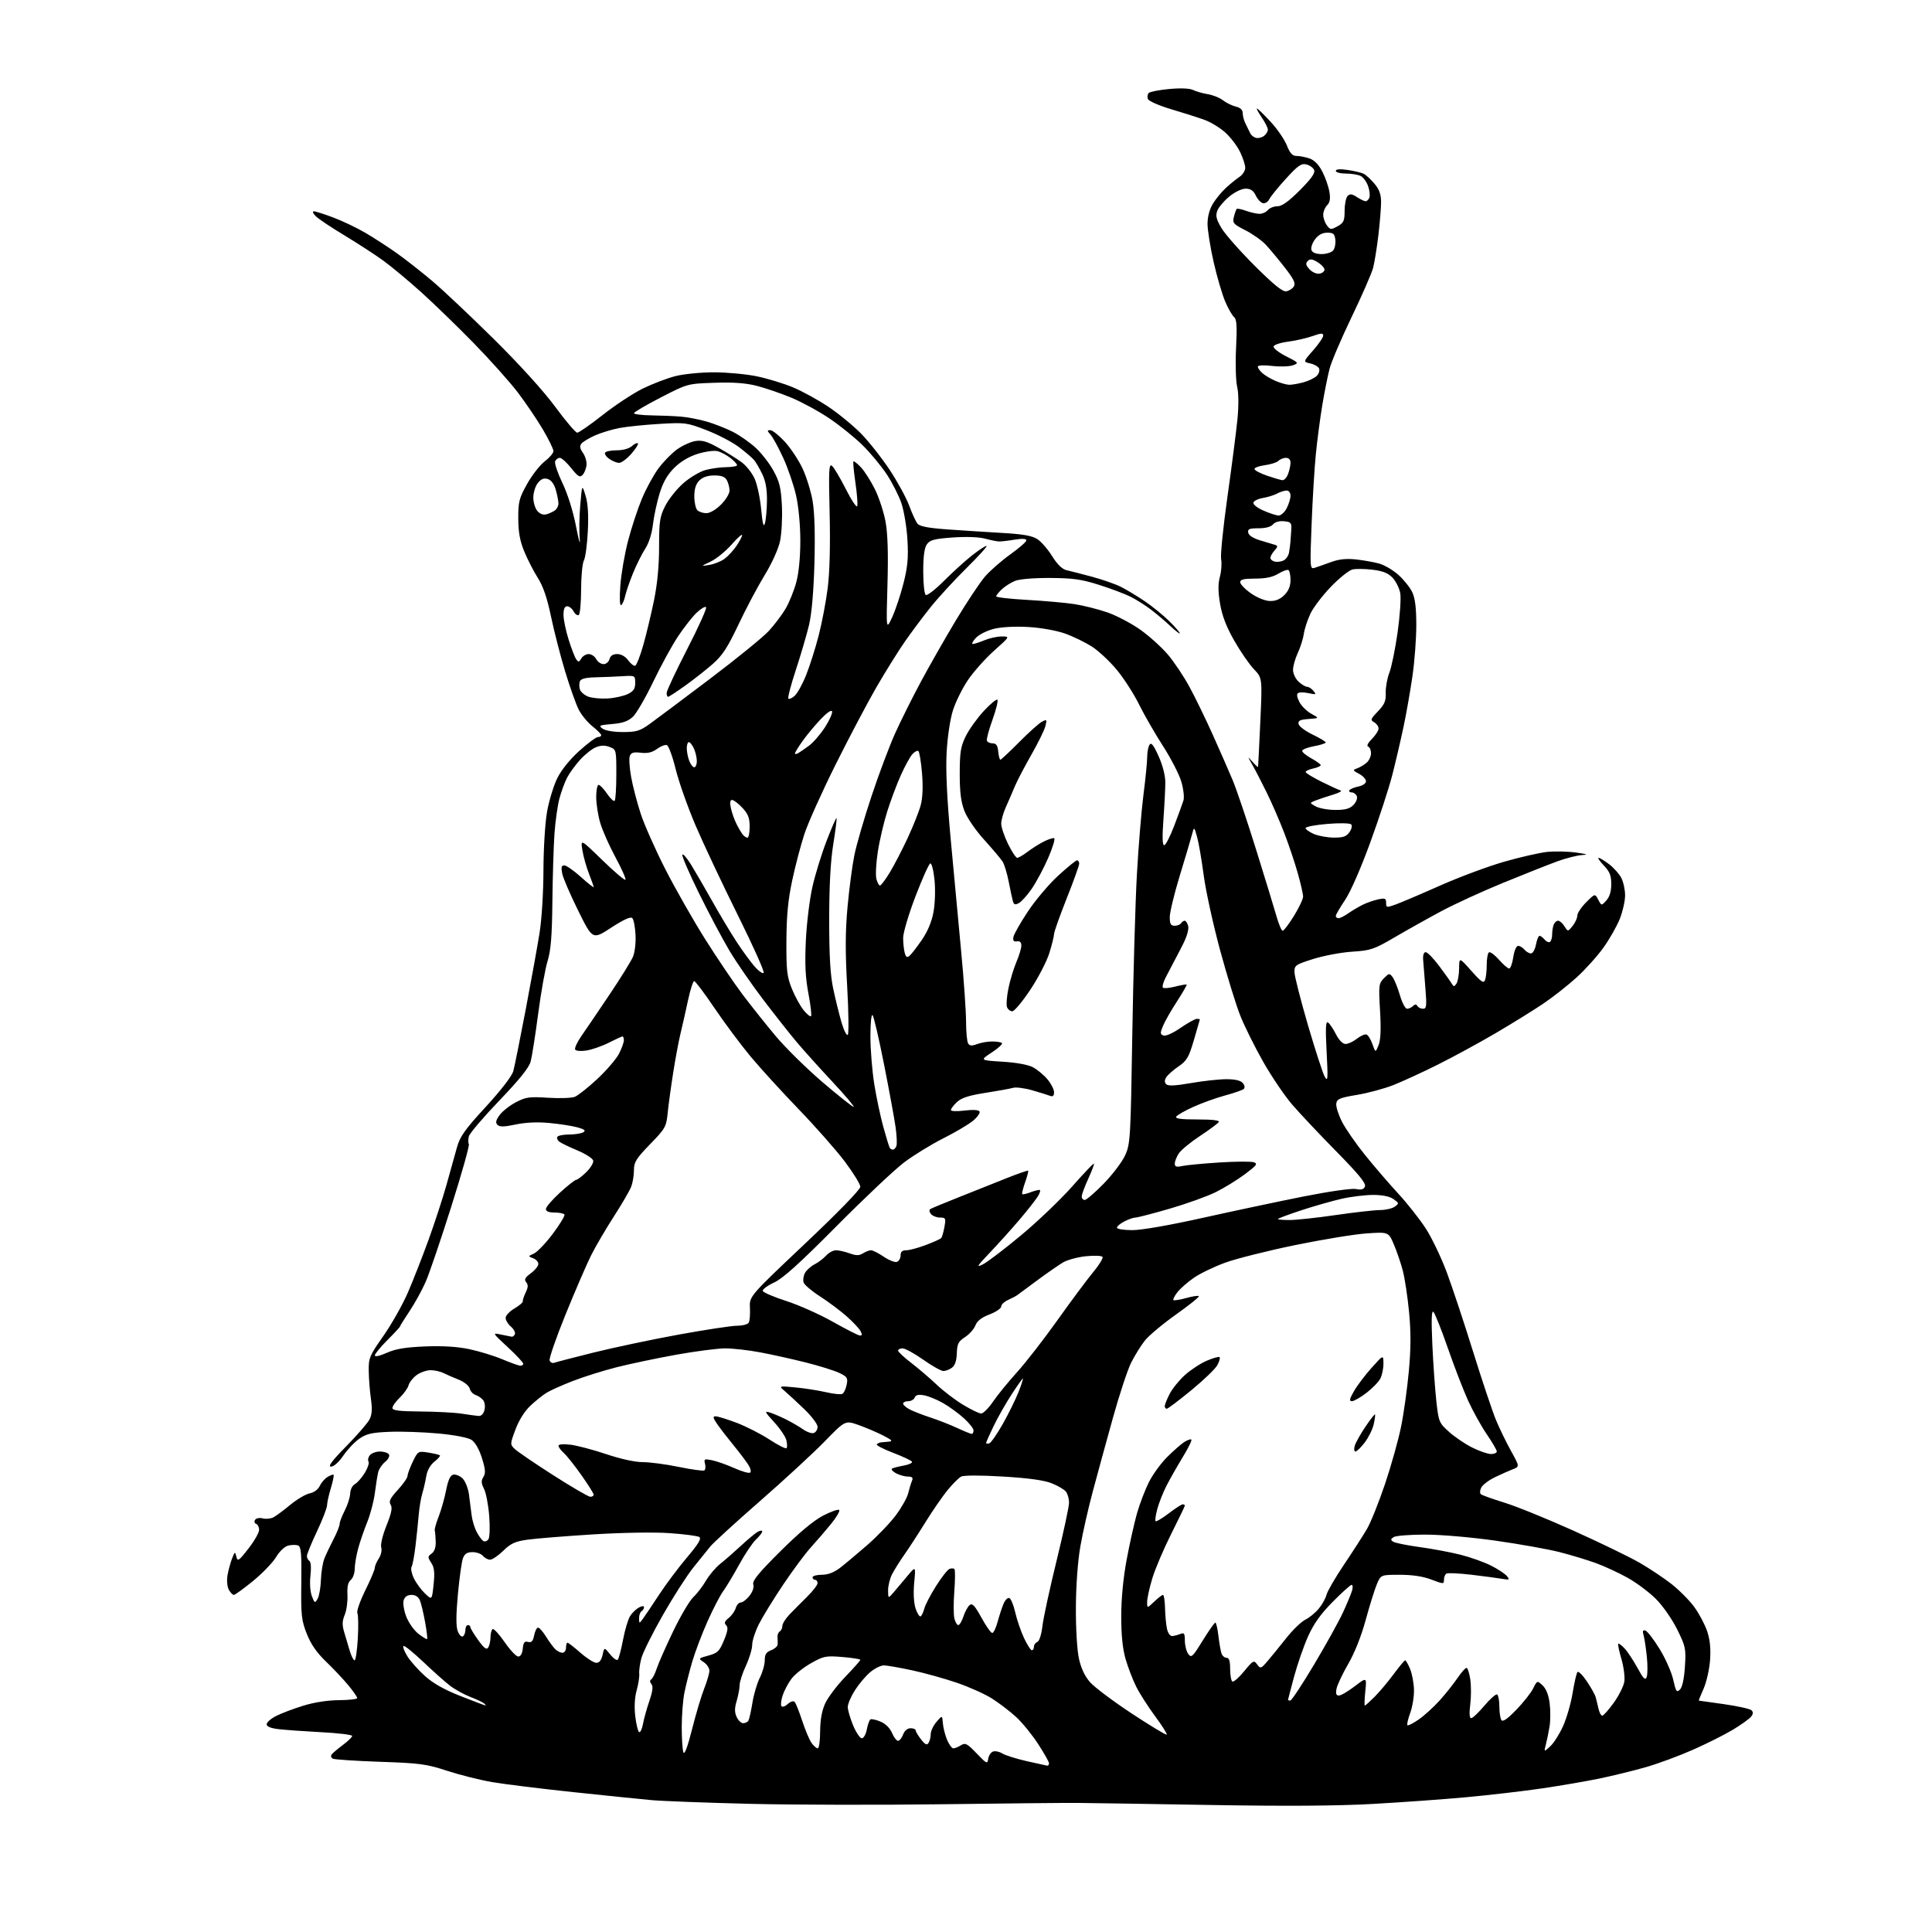 <?xml version="1.0" encoding="UTF-8" standalone="no"?>
<svg 
  version="1.1" 
  xmlns="http://www.w3.org/2000/svg" 
  xmlns:xlink="http://www.w3.org/1999/xlink" 
  xmlns:svg="http://www.w3.org/2000/svg"
  xmlns:rdf="http://www.w3.org/1999/02/22-rdf-syntax-ns#"
  xmlns:cc="http://creativecommons.org/ns#"
  xmlns:dc="http://purl.org/dc/elements/1.1/"
  viewBox="0 0 768 768"
  width="768"
  height="768"
>
<style>svg {background-color: white; }</style>"
<path stroke="none" fill="black" fill-rule="evenodd" d="M374.00,717.22C349.52,717.55 315.32,717.47 298.00,717.05C280.68,716.62 263.12,715.96 259.00,715.58C254.88,715.20 240.93,713.78 228.00,712.41C215.07,711.04 200.56,709.25 195.74,708.43C190.92,707.61 182.85,705.59 177.81,703.94C169.51,701.22 166.95,700.88 151.06,700.34C141.40,700.00 132.96,699.45 132.30,699.10C131.63,698.76 131.41,698.03 131.80,697.48C132.18,696.93 134.19,695.23 136.25,693.69C138.31,692.16 140.00,690.52 140.00,690.06C140.00,689.60 134.49,688.93 127.75,688.58C121.01,688.22 113.36,687.68 110.75,687.37C107.64,687.01 106.00,686.33 106.00,685.43C106.00,684.66 107.69,683.18 109.75,682.13C111.81,681.08 116.65,679.25 120.50,678.06C124.86,676.70 130.23,675.87 134.75,675.84C138.74,675.82 142.00,675.44 142.00,675.00C142.00,674.55 140.38,672.23 138.40,669.84C136.42,667.46 132.44,663.23 129.55,660.46C125.90,656.95 123.58,653.60 121.95,649.46C119.83,644.08 119.61,642.10 119.77,629.21C119.92,617.41 119.69,614.82 118.47,614.35C117.66,614.04 115.90,614.06 114.55,614.40C113.15,614.75 111.10,616.69 109.77,618.93C108.48,621.09 104.37,625.37 100.63,628.43C96.89,631.49 93.44,634.00 92.95,634.00C92.47,634.00 91.56,633.05 90.94,631.89C90.30,630.70 90.09,628.21 90.45,626.14C90.80,624.14 91.61,621.16 92.25,619.53C93.36,616.71 93.45,616.68 93.96,618.80C94.45,620.83 94.90,620.53 98.75,615.60C101.09,612.60 103.00,609.25 103.00,608.16C103.00,607.06 102.47,605.99 101.82,605.77C101.18,605.56 100.98,604.84 101.38,604.19C101.81,603.50 103.12,603.24 104.47,603.58C105.76,603.91 107.67,603.71 108.72,603.15C109.77,602.59 112.78,600.35 115.42,598.17C118.05,595.99 121.52,593.95 123.12,593.63C124.82,593.29 126.46,592.09 127.08,590.72C127.67,589.44 129.05,587.82 130.17,587.13C131.28,586.43 132.38,586.04 132.60,586.27C132.82,586.49 132.33,588.88 131.51,591.59C130.69,594.29 130.02,597.35 130.01,598.39C130.00,599.43 128.20,604.09 126.00,608.74C123.80,613.39 122.00,617.80 122.00,618.54C122.00,619.28 122.45,620.16 123.00,620.50C123.59,620.87 123.76,623.26 123.41,626.31C123.06,629.35 123.30,632.75 123.98,634.50C125.08,637.35 125.20,637.40 126.27,635.50C126.89,634.40 127.48,631.02 127.57,628.00C127.67,624.98 128.29,621.15 128.96,619.50C129.63,617.85 131.26,614.41 132.59,611.85C133.92,609.30 135.00,606.58 135.00,605.81C135.00,605.05 135.92,602.64 137.05,600.46C138.18,598.28 139.15,595.24 139.20,593.70C139.26,592.14 140.08,590.49 141.06,589.97C142.03,589.45 143.79,587.45 144.98,585.53C146.17,583.61 146.85,581.56 146.48,580.97C146.12,580.39 146.37,579.26 147.04,578.46C147.70,577.66 149.51,577.00 151.06,577.00C152.61,577.00 154.21,577.52 154.60,578.16C155.01,578.82 154.36,580.10 153.11,581.11C151.90,582.09 150.65,583.93 150.34,585.20C150.03,586.46 149.44,590.20 149.01,593.50C148.59,596.80 147.23,601.98 146.00,605.00C144.77,608.02 143.14,612.75 142.39,615.50C141.64,618.25 141.02,621.91 141.01,623.63C141.01,625.35 140.30,627.34 139.44,628.05C138.34,628.96 137.95,630.77 138.12,634.03C138.25,636.60 137.77,640.14 137.04,641.90C136.02,644.37 135.97,645.95 136.82,648.80C137.42,650.84 138.42,654.19 139.04,656.25C139.65,658.31 140.51,660.00 140.95,660.00C141.39,660.00 141.97,656.06 142.24,651.25C142.51,646.44 142.43,641.92 142.06,641.22C141.69,640.52 143.10,636.47 145.19,632.23C147.29,627.99 149.00,623.94 149.00,623.23C149.00,622.51 149.71,620.84 150.58,619.51C151.47,618.17 151.89,616.24 151.55,615.15C151.19,614.03 152.08,610.32 153.62,606.47C155.63,601.45 156.06,599.32 155.28,598.12C154.47,596.84 155.07,595.61 158.12,592.27C160.26,589.95 162.00,587.44 162.00,586.71C162.00,585.98 162.94,583.44 164.08,581.07C166.14,576.81 166.20,576.78 170.29,577.43C172.56,577.79 174.62,578.29 174.87,578.53C175.11,578.77 174.13,579.90 172.69,581.03C171.07,582.31 169.84,584.49 169.45,586.79C169.11,588.83 168.40,591.93 167.87,593.67C167.33,595.41 166.70,599.23 166.45,602.17C166.20,605.10 165.62,610.69 165.16,614.58C164.70,618.48 164.00,622.19 163.61,622.82C163.22,623.46 163.61,625.49 164.49,627.35C165.37,629.20 167.36,631.92 168.90,633.40C171.71,636.09 171.71,636.09 172.36,629.87C172.86,625.06 172.65,623.11 171.43,621.25C169.97,619.03 169.98,618.73 171.59,617.56C172.74,616.72 173.29,615.07 173.20,612.74C173.13,610.80 172.96,608.82 172.82,608.35C172.68,607.88 173.38,605.41 174.38,602.86C175.37,600.31 176.71,595.59 177.34,592.37C178.16,588.22 179.00,586.43 180.22,586.19C181.17,586.01 182.80,586.68 183.86,587.68C184.91,588.68 186.06,591.52 186.41,594.00C186.75,596.48 187.23,600.16 187.46,602.19C187.69,604.21 188.58,607.22 189.43,608.87C190.29,610.52 191.49,612.18 192.10,612.56C192.72,612.95 193.64,612.64 194.16,611.88C194.68,611.11 194.81,607.00 194.46,602.53C194.11,598.15 193.18,593.32 192.39,591.80C191.27,589.61 191.22,588.63 192.15,587.13C193.10,585.61 192.98,584.07 191.56,579.56C190.47,576.09 188.88,573.32 187.45,572.38C186.06,571.47 180.75,570.44 174.31,569.84C168.36,569.29 159.64,568.98 154.92,569.17C147.90,569.44 145.73,569.93 142.92,571.85C141.03,573.15 138.14,576.19 136.49,578.60C134.73,581.19 132.72,583.00 131.60,583.00C130.24,583.00 131.92,580.74 137.59,574.97C141.93,570.55 146.10,565.75 146.86,564.30C147.88,562.36 148.03,560.18 147.45,556.08C147.01,553.01 146.62,548.02 146.58,544.99C146.50,539.82 146.87,538.94 152.41,531.04C155.66,526.40 160.03,518.67 162.12,513.85C164.20,509.04 167.92,499.57 170.37,492.80C172.82,486.04 176.02,476.23 177.49,471.00C178.95,465.77 180.81,459.11 181.62,456.19C182.85,451.76 184.73,449.09 193.12,439.97C199.20,433.35 203.50,427.76 204.05,425.78C204.54,423.97 206.74,413.05 208.94,401.50C211.14,389.95 213.62,376.23 214.46,371.00C215.34,365.55 216.01,354.89 216.03,346.00C216.05,337.31 216.68,327.05 217.47,322.64C218.24,318.32 220.05,312.37 221.49,309.42C223.11,306.12 226.46,301.94 230.23,298.53C233.59,295.49 236.94,293.00 237.67,293.00C238.40,293.00 239.00,292.66 239.00,292.25C239.00,291.84 237.42,290.24 235.50,288.71C233.57,287.17 231.11,284.18 230.04,282.07C228.96,279.96 226.53,273.12 224.64,266.86C222.75,260.61 220.22,250.78 219.02,245.00C217.49,237.68 215.91,233.05 213.79,229.72C212.12,227.09 209.69,222.36 208.40,219.22C206.67,215.01 206.04,211.54 206.02,206.10C206.00,199.46 206.36,198.04 209.54,192.37C211.48,188.89 214.63,184.86 216.54,183.40C218.44,181.95 220.00,180.11 220.00,179.31C220.00,178.51 218.10,174.62 215.77,170.67C213.44,166.73 208.97,160.12 205.83,156.00C202.70,151.88 194.81,143.06 188.32,136.41C181.82,129.76 172.41,120.64 167.41,116.13C162.42,111.63 155.65,106.00 152.39,103.62C149.12,101.25 142.18,96.74 136.97,93.60C131.76,90.47 126.61,87.03 125.53,85.95C124.43,84.86 124.09,84.00 124.75,84.00C125.41,84.00 128.90,85.11 132.49,86.46C136.09,87.81 141.84,90.56 145.26,92.56C148.69,94.57 154.32,98.22 157.77,100.67C161.23,103.13 167.53,108.07 171.77,111.65C176.02,115.23 187.08,125.66 196.35,134.83C206.59,144.96 216.16,155.52 220.74,161.75C224.88,167.39 228.81,172.00 229.47,172.00C230.12,172.00 234.67,168.83 239.58,164.96C244.49,161.09 251.65,156.37 255.50,154.47C259.35,152.58 265.18,150.35 268.46,149.52C271.74,148.68 278.62,148.00 283.75,148.00C288.88,148.00 296.55,148.71 300.79,149.58C305.03,150.45 311.50,152.42 315.17,153.95C318.83,155.48 325.13,158.93 329.15,161.60C333.18,164.28 339.06,169.10 342.22,172.30C345.38,175.51 350.54,182.05 353.69,186.82C356.84,191.59 360.34,198.02 361.46,201.10C362.58,204.18 364.06,207.38 364.75,208.20C365.63,209.26 369.15,209.92 376.75,210.46C382.66,210.88 392.47,211.51 398.55,211.86C406.78,212.34 410.31,212.97 412.39,214.33C413.93,215.34 416.57,218.39 418.26,221.11C420.25,224.32 422.23,226.25 423.91,226.64C425.34,226.97 429.88,228.14 434.00,229.24C438.12,230.34 443.30,232.14 445.50,233.24C447.70,234.34 451.98,236.92 455.02,238.97C458.06,241.02 462.44,244.59 464.77,246.89C467.10,249.19 469.00,251.38 469.00,251.74C469.00,252.11 467.31,250.82 465.25,248.88C463.19,246.93 459.70,243.98 457.50,242.31C455.30,240.63 451.70,238.36 449.50,237.25C447.30,236.14 441.68,234.01 437.00,232.53C429.99,230.29 426.57,229.81 417.50,229.75C410.98,229.72 405.28,230.19 403.50,230.91C401.85,231.58 399.49,233.08 398.25,234.24C397.01,235.40 396.00,236.67 396.00,237.06C396.00,237.46 401.51,238.09 408.25,238.46C414.99,238.84 423.43,239.59 427.00,240.13C430.57,240.67 436.52,242.16 440.22,243.44C443.91,244.73 449.83,247.85 453.38,250.38C456.92,252.91 461.83,257.34 464.28,260.24C466.73,263.13 470.57,268.88 472.81,273.00C475.06,277.12 479.22,285.68 482.06,292.00C484.90,298.32 488.48,306.50 490.02,310.16C491.55,313.82 495.73,326.20 499.30,337.66C502.87,349.12 506.53,361.09 507.43,364.25C508.32,367.41 509.43,370.00 509.89,370.00C510.34,370.00 512.35,367.34 514.36,364.10C516.36,360.85 518.00,357.40 518.00,356.41C518.00,355.43 517.05,351.25 515.89,347.12C514.73,342.99 512.30,335.76 510.49,331.06C508.68,326.35 505.54,319.12 503.51,315.00C501.48,310.88 498.92,305.93 497.82,304.00C495.82,300.50 495.82,300.50 497.91,302.86C499.06,304.16 500.04,305.06 500.10,304.86C500.15,304.66 500.55,296.62 500.99,287.00C501.79,269.50 501.79,269.50 498.44,266.00C496.60,264.07 493.08,258.97 490.62,254.65C487.48,249.15 485.81,244.78 485.00,240.02C484.18,235.12 484.16,232.13 484.93,229.25C485.52,227.06 485.74,223.95 485.42,222.34C485.09,220.72 486.23,209.52 487.93,197.45C489.64,185.38 491.42,171.54 491.90,166.69C492.43,161.22 492.39,156.30 491.78,153.69C491.24,151.39 491.05,144.48 491.36,138.34C491.79,129.66 491.62,126.93 490.57,126.06C489.83,125.44 488.23,122.65 487.03,119.85C485.83,117.05 483.76,109.98 482.43,104.13C481.10,98.28 480.02,91.47 480.01,89.00C480.01,86.18 480.80,83.20 482.13,81.00C483.29,79.08 485.65,76.21 487.37,74.64C489.09,73.07 491.51,71.11 492.75,70.28C493.99,69.45 495.00,67.84 495.00,66.70C495.00,65.56 494.07,62.72 492.94,60.38C491.81,58.04 489.18,54.59 487.10,52.70C485.01,50.82 481.33,48.56 478.90,47.68C476.48,46.79 470.53,44.89 465.69,43.46C460.76,41.99 456.62,40.19 456.31,39.35C455.99,38.54 456.14,37.46 456.64,36.96C457.14,36.46 460.81,35.75 464.81,35.38C469.36,34.96 472.91,35.11 474.29,35.78C475.51,36.37 478.14,37.13 480.15,37.45C482.16,37.78 484.86,38.87 486.15,39.87C487.44,40.88 489.74,42.00 491.25,42.37C493.11,42.82 494.00,43.69 494.00,45.03C494.00,46.13 494.52,48.03 495.16,49.26C495.79,50.49 496.63,52.17 497.01,53.00C497.40,53.83 498.48,54.65 499.41,54.83C500.34,55.02 501.75,54.62 502.55,53.96C503.35,53.30 504.00,52.20 504.00,51.52C504.00,50.84 502.86,48.60 501.47,46.54C500.07,44.49 499.29,42.97 499.74,43.16C500.18,43.34 502.63,45.75 505.18,48.51C507.73,51.26 510.59,55.43 511.52,57.76C512.81,60.98 513.76,62.00 515.46,62.00C516.69,62.00 519.01,62.46 520.61,63.01C522.51,63.68 524.26,65.49 525.67,68.26C526.86,70.59 528.12,74.20 528.46,76.27C528.92,79.00 528.67,80.47 527.55,81.59C526.70,82.45 526.00,84.15 526.00,85.38C526.00,86.61 526.65,88.49 527.44,89.56C528.79,91.37 529.08,91.39 531.69,89.95C534.14,88.60 534.50,87.81 534.51,83.74C534.51,81.18 535.05,78.55 535.71,77.89C536.63,76.97 537.47,77.08 539.41,78.35C540.80,79.26 542.35,80.00 542.86,80.00C543.37,80.00 544.04,79.34 544.35,78.53C544.66,77.72 544.44,75.68 543.85,74.01C543.27,72.33 541.97,70.52 540.96,69.98C539.95,69.44 537.30,69.00 535.07,69.00C532.83,69.00 531.00,68.52 531.00,67.94C531.00,67.24 532.63,67.11 535.75,67.57C538.36,67.95 541.24,68.64 542.14,69.11C543.05,69.57 544.96,71.35 546.39,73.05C548.29,75.31 549.00,77.29 549.00,80.33C549.00,82.62 548.51,88.55 547.93,93.50C547.34,98.45 546.40,104.28 545.84,106.46C545.27,108.64 541.44,117.41 537.33,125.95C533.22,134.49 529.26,143.76 528.53,146.55C527.80,149.34 526.50,155.87 525.63,161.06C524.77,166.25 523.61,175.00 523.07,180.50C522.52,186.00 521.76,198.56 521.38,208.41C520.70,225.74 520.74,226.30 522.59,225.72C523.64,225.40 526.52,224.38 529.00,223.47C532.18,222.29 535.11,221.97 539.00,222.38C542.02,222.71 546.22,223.46 548.32,224.05C550.42,224.65 553.86,226.69 555.97,228.59C558.07,230.49 560.52,233.57 561.40,235.42C562.53,237.80 563.00,241.68 563.00,248.52C563.00,253.87 562.31,263.03 561.46,268.87C560.61,274.72 559.02,283.77 557.91,289.00C556.80,294.23 554.81,302.77 553.48,308.00C552.14,313.23 548.18,325.38 544.66,335.00C540.91,345.28 536.77,354.71 534.63,357.85C532.64,360.79 531.00,363.61 531.00,364.10C531.00,364.60 531.49,365.00 532.10,365.00C532.70,365.00 534.39,364.16 535.85,363.13C537.31,362.11 539.85,360.59 541.50,359.75C543.15,358.92 545.96,357.93 547.75,357.54C550.58,356.93 551.00,357.10 551.00,358.88C551.00,360.80 551.21,360.84 554.75,359.57C556.81,358.83 564.79,355.44 572.49,352.02C580.18,348.61 591.66,344.34 597.99,342.53C604.32,340.72 611.98,338.98 615.00,338.65C618.02,338.33 623.20,338.44 626.50,338.90C630.87,339.51 631.55,339.78 629.00,339.89C627.08,339.97 622.58,341.11 619.00,342.42C615.42,343.73 605.77,347.56 597.54,350.93C589.31,354.30 578.29,359.35 573.04,362.16C567.79,364.97 559.45,369.64 554.50,372.53C546.15,377.41 544.92,377.83 537.50,378.31C533.10,378.60 526.12,379.91 522.00,381.22C514.86,383.49 514.50,383.75 514.58,386.55C514.63,388.17 517.04,397.60 519.93,407.50C522.83,417.40 525.83,426.62 526.60,428.00C527.84,430.21 527.93,429.05 527.35,418.10C526.86,408.78 526.99,405.87 527.86,406.42C528.50,406.81 529.93,408.91 531.03,411.07C532.27,413.50 533.75,415.00 534.89,415.00C535.90,415.00 537.92,414.06 539.37,412.92C540.83,411.78 542.55,411.02 543.19,411.23C543.84,411.45 544.90,413.17 545.56,415.06C546.77,418.50 546.77,418.50 547.99,415.50C548.84,413.41 549.02,409.23 548.59,401.77C548.00,391.65 548.09,390.91 550.14,388.86C552.21,386.79 552.36,386.78 553.63,388.50C554.35,389.50 555.65,392.72 556.50,395.66C557.36,398.60 558.63,401.00 559.33,401.00C560.03,401.00 561.09,400.51 561.69,399.91C562.47,399.13 562.96,399.13 563.45,399.91C563.82,400.51 564.83,401.00 565.70,401.00C567.07,401.00 567.19,399.89 566.61,392.75C566.24,388.21 565.84,383.15 565.72,381.50C565.59,379.67 565.98,378.50 566.73,378.50C567.41,378.50 569.78,380.92 572.01,383.88C574.23,386.85 576.48,390.00 577.01,390.88C577.85,392.31 578.08,392.32 578.97,391.00C579.52,390.18 579.99,387.48 580.02,385.00C580.06,380.50 580.06,380.50 584.86,385.91C588.82,390.37 589.78,391.01 590.33,389.58C590.70,388.62 591.00,385.87 591.00,383.48C591.00,381.08 591.40,378.87 591.90,378.56C592.39,378.26 594.18,379.58 595.87,381.50C597.56,383.43 599.38,385.00 599.91,385.00C600.44,385.00 601.18,382.98 601.55,380.50C601.94,377.90 602.76,376.00 603.49,376.00C604.19,376.00 605.32,376.68 606.00,377.50C606.68,378.32 607.84,379.00 608.58,379.00C609.31,379.00 610.20,377.43 610.57,375.50C610.93,373.58 611.57,372.00 611.99,372.00C612.41,372.00 613.31,372.67 613.99,373.49C614.67,374.31 615.63,374.73 616.11,374.43C616.60,374.13 617.00,372.82 617.00,371.52C617.00,370.23 617.27,368.45 617.61,367.58C617.94,366.71 618.73,366.00 619.37,366.00C620.00,366.00 621.14,366.99 621.89,368.20C623.26,370.39 623.26,370.39 625.13,368.09C626.16,366.82 627.00,364.97 627.00,363.99C627.00,363.01 628.58,360.62 630.51,358.69C634.03,355.17 634.03,355.17 635.32,357.63C636.61,360.09 636.61,360.09 638.55,357.94C639.85,356.51 640.50,354.35 640.50,351.46C640.50,348.03 639.89,346.49 637.56,344.07C635.95,342.38 635.01,341.00 635.47,341.00C635.93,341.00 637.82,342.15 639.66,343.55C641.50,344.96 643.68,347.41 644.50,349.00C645.33,350.60 646.00,353.71 646.00,355.91C646.00,358.12 645.07,362.30 643.92,365.19C642.78,368.09 639.87,373.23 637.45,376.62C635.03,380.01 630.23,385.36 626.78,388.50C623.32,391.65 617.35,396.35 613.50,398.95C609.65,401.55 601.10,406.84 594.50,410.72C587.90,414.59 577.55,420.22 571.50,423.23C565.45,426.25 557.55,429.88 553.94,431.31C550.34,432.74 543.81,434.50 539.44,435.23C532.59,436.37 531.46,436.84 531.19,438.69C531.02,439.87 532.04,443.11 533.45,445.89C534.86,448.67 539.02,454.67 542.70,459.23C546.37,463.78 552.29,470.65 555.85,474.50C559.40,478.35 564.29,484.54 566.71,488.26C569.13,491.98 572.91,499.86 575.11,505.76C577.31,511.67 582.05,525.95 585.64,537.50C589.24,549.05 593.31,561.20 594.68,564.50C596.05,567.80 598.73,573.31 600.64,576.75C604.10,583.00 604.10,583.00 601.30,584.08C599.76,584.68 596.56,586.11 594.20,587.25C591.83,588.40 589.42,590.21 588.85,591.28C588.28,592.34 588.19,593.55 588.66,593.96C589.12,594.37 593.33,595.88 598.00,597.32C602.67,598.75 615.01,603.75 625.41,608.44C635.81,613.12 647.58,618.82 651.57,621.10C655.55,623.39 661.33,627.23 664.41,629.64C667.49,632.06 671.57,636.16 673.48,638.77C675.39,641.37 677.69,645.70 678.60,648.38C679.75,651.78 680.10,655.29 679.78,659.90C679.51,663.55 678.36,668.66 677.21,671.27C676.05,673.87 675.20,676.01 675.31,676.02C675.41,676.03 679.94,676.67 685.37,677.44C690.79,678.21 695.70,679.30 696.28,679.88C697.00,680.60 696.92,681.39 696.03,682.46C695.33,683.31 692.15,685.59 688.97,687.52C685.79,689.45 678.67,693.03 673.15,695.48C667.63,697.93 659.15,701.07 654.31,702.46C649.46,703.84 641.18,705.88 635.90,706.98C630.61,708.07 620.26,709.85 612.90,710.93C605.53,712.01 592.08,713.57 583.00,714.41C573.92,715.25 557.17,716.45 545.77,717.09C531.68,717.88 511.17,718.02 481.77,717.52C457.97,717.11 434.00,716.74 428.50,716.69C423.00,716.65 398.48,716.89 374.00,717.22zM416.25,701.88C416.66,701.95 417.00,701.53 417.00,700.95C417.00,700.37 415.03,696.88 412.62,693.19C410.21,689.50 406.28,684.68 403.87,682.48C401.47,680.28 397.20,677.02 394.38,675.22C391.57,673.43 385.27,670.60 380.38,668.93C375.50,667.26 367.45,665.02 362.50,663.96C357.55,662.90 352.52,662.02 351.33,662.02C350.13,662.01 347.69,663.23 345.91,664.73C344.12,666.23 341.39,669.47 339.83,671.93C338.27,674.38 337.00,677.37 337.00,678.56C337.00,679.76 337.96,683.04 339.13,685.87C340.31,688.69 341.86,691.00 342.59,691.00C343.31,691.00 344.21,689.42 344.57,687.49C344.93,685.56 345.58,683.76 346.01,683.49C346.44,683.23 348.25,683.62 350.03,684.37C352.01,685.20 353.78,686.95 354.59,688.87C355.31,690.59 356.39,692.00 356.98,692.00C357.57,692.00 358.48,690.88 359.00,689.50C359.58,687.97 360.74,687.00 361.98,687.00C363.09,687.00 364.00,687.39 364.00,687.87C364.00,688.34 364.96,689.95 366.14,691.45C367.78,693.54 368.47,693.86 369.12,692.83C369.59,692.10 369.98,690.51 369.98,689.31C369.99,688.10 371.03,685.92 372.28,684.46C374.56,681.81 374.56,681.81 374.80,684.99C374.94,686.74 375.69,689.71 376.47,691.59C377.26,693.46 378.38,695.00 378.96,695.00C379.55,695.00 380.91,694.45 381.99,693.77C383.72,692.69 384.46,693.07 388.23,697.00C392.21,701.16 392.52,701.30 392.83,699.17C393.01,697.91 393.85,696.61 394.71,696.28C395.57,695.95 397.22,696.28 398.38,697.01C399.55,697.74 403.88,699.11 408.00,700.05C412.12,700.99 415.84,701.81 416.25,701.88zM275.10,687.42C276.61,681.41 278.78,674.13 279.93,671.24C281.07,668.35 282.00,665.14 282.00,664.11C282.00,663.08 280.99,661.57 279.75,660.74C277.52,659.25 277.54,659.22 281.62,658.11C285.24,657.13 285.98,656.41 287.77,652.10C289.31,648.40 289.52,646.92 288.65,646.05C287.78,645.18 288.02,644.48 289.64,643.20C290.82,642.26 292.09,640.49 292.46,639.25C292.83,638.01 293.75,637.00 294.49,637.00C295.24,637.00 296.80,635.80 297.94,634.34C299.20,632.75 299.80,630.94 299.44,629.82C298.99,628.40 301.56,625.26 310.18,616.69C317.62,609.29 323.45,604.42 327.19,602.49C330.32,600.87 333.20,599.86 333.58,600.25C333.97,600.63 332.54,603.10 330.41,605.72C328.27,608.35 324.68,612.52 322.42,615.00C320.16,617.48 315.14,624.23 311.27,630.00C307.40,635.77 303.06,642.85 301.62,645.72C300.18,648.59 299.00,652.25 299.00,653.87C299.00,655.48 297.88,659.21 296.51,662.15C295.14,665.09 294.02,668.57 294.01,669.88C294.00,671.20 293.48,674.01 292.84,676.14C291.97,679.04 291.97,680.63 292.82,682.50C293.45,683.88 294.62,685.00 295.42,685.00C296.22,685.00 297.16,684.55 297.50,684.01C297.83,683.46 298.55,680.26 299.10,676.89C299.64,673.52 300.96,669.03 302.04,666.92C303.12,664.81 304.00,661.70 304.00,660.02C304.00,657.67 304.58,656.73 306.50,656.00C307.88,655.48 309.05,654.48 309.12,653.77C309.18,653.07 309.16,651.75 309.07,650.84C308.98,649.92 309.38,648.89 309.95,648.53C310.53,648.17 311.00,647.18 311.00,646.33C311.00,645.47 312.24,643.47 313.75,641.88C315.26,640.30 318.41,637.12 320.75,634.82C323.09,632.52 325.00,630.05 325.00,629.32C325.00,628.59 324.55,628.00 324.00,628.00C323.45,628.00 323.00,627.55 323.00,627.00C323.00,626.45 324.65,626.00 326.66,626.00C329.09,626.00 331.50,625.09 333.87,623.29C335.82,621.80 340.73,617.69 344.77,614.17C348.80,610.65 353.95,605.28 356.19,602.24C358.44,599.20 360.61,595.31 361.02,593.61C361.43,591.90 362.09,589.71 362.49,588.75C363.06,587.38 362.70,586.99 360.86,586.96C359.56,586.95 357.43,586.33 356.11,585.61C354.80,584.88 354.13,584.05 354.61,583.77C355.10,583.49 357.20,582.96 359.28,582.58C361.36,582.21 362.82,581.51 362.52,581.03C362.23,580.56 358.81,578.96 354.94,577.48C351.06,575.99 348.17,574.49 348.53,574.14C348.88,573.79 349.58,573.44 350.08,573.38C350.59,573.31 352.01,573.17 353.25,573.08C355.06,572.94 354.62,572.46 351.00,570.60C348.52,569.34 344.14,567.47 341.25,566.45C335.99,564.60 335.99,564.60 327.75,573.06C323.21,577.71 311.62,588.40 302.00,596.80C292.38,605.21 283.52,613.30 282.32,614.79C281.12,616.28 278.08,620.07 275.55,623.20C273.03,626.34 267.61,634.79 263.52,641.97C259.42,649.16 255.58,656.86 254.97,659.10C254.37,661.34 253.98,664.14 254.11,665.33C254.23,666.52 253.77,669.48 253.09,671.90C252.30,674.69 252.09,678.46 252.52,682.16C252.89,685.37 253.58,688.24 254.05,688.53C254.52,688.82 255.21,687.36 255.60,685.28C255.98,683.20 257.13,679.07 258.15,676.10C259.46,672.27 259.69,670.33 258.95,669.44C258.28,668.63 258.25,667.96 258.88,667.58C259.42,667.24 260.40,665.29 261.07,663.24C261.74,661.18 264.68,654.54 267.59,648.47C270.51,642.41 274.09,636.33 275.54,634.97C277.00,633.61 279.29,630.63 280.64,628.33C281.99,626.04 284.53,623.04 286.30,621.65C288.06,620.27 291.75,617.05 294.50,614.50C297.25,611.94 300.29,609.42 301.25,608.89C302.21,608.36 303.00,608.32 303.00,608.79C303.00,609.26 301.87,610.71 300.49,612.01C299.11,613.31 296.11,617.77 293.84,621.93C291.56,626.10 288.70,630.85 287.49,632.50C286.27,634.15 283.47,639.55 281.26,644.50C279.05,649.45 276.32,656.65 275.19,660.50C274.06,664.35 272.66,669.90 272.07,672.83C271.48,675.76 271.00,681.91 271.00,686.49C271.00,691.08 271.30,695.62 271.67,696.59C272.10,697.71 273.33,694.42 275.10,687.42zM616.26,694.17C617.66,692.89 619.96,689.26 621.37,686.11C622.78,682.96 624.49,677.03 625.15,672.94C625.82,668.85 626.67,665.13 627.06,664.67C627.44,664.22 629.12,665.86 630.78,668.33C632.44,670.79 634.03,673.64 634.31,674.66C634.59,675.67 635.09,677.74 635.43,679.25C635.76,680.76 636.44,682.00 636.93,682.00C637.41,682.00 639.47,679.70 641.49,676.88C643.51,674.07 645.40,670.30 645.69,668.52C645.98,666.73 645.47,662.68 644.55,659.52C643.63,656.37 643.06,653.61 643.27,653.40C643.48,653.18 644.62,654.03 645.80,655.28C646.97,656.53 649.27,660.01 650.91,663.00C653.29,667.36 654.03,668.09 654.58,666.65C654.96,665.65 655.00,662.07 654.65,658.67C654.31,655.28 653.73,651.43 653.37,650.12C652.86,648.33 653.05,647.85 654.10,648.19C654.87,648.44 657.40,651.72 659.71,655.48C662.03,659.23 664.47,664.73 665.13,667.70C666.20,672.45 666.51,672.92 667.82,671.61C668.75,670.68 669.47,667.34 669.78,662.53C670.24,655.35 670.07,654.52 666.70,647.71C664.72,643.70 661.00,638.36 658.32,635.67C655.67,633.01 650.60,629.21 647.06,627.22C643.51,625.24 637.79,622.59 634.35,621.34C630.91,620.09 624.42,618.13 619.93,616.98C615.45,615.84 604.07,613.80 594.64,612.46C584.80,611.07 572.81,610.03 566.50,610.03C560.45,610.03 554.83,610.47 554.00,611.02C552.76,611.83 552.73,612.15 553.85,612.87C554.60,613.35 559.32,614.30 564.35,614.99C569.38,615.67 576.72,617.05 580.65,618.05C584.59,619.05 590.02,620.99 592.72,622.36C595.42,623.72 598.25,625.59 599.00,626.50C600.25,628.01 600.06,628.11 596.94,627.58C595.05,627.26 589.54,626.53 584.71,625.96C579.87,625.40 575.49,625.20 574.96,625.53C574.43,625.85 574.00,626.95 574.00,627.96C574.00,629.75 573.84,629.75 568.99,627.90C565.67,626.64 561.43,626.00 556.44,626.00C548.90,626.00 548.90,626.00 547.32,629.75C546.45,631.81 544.46,638.18 542.90,643.91C541.16,650.32 538.49,657.04 535.96,661.41C533.70,665.31 531.61,669.74 531.30,671.25C530.90,673.26 531.15,674.00 532.23,674.00C533.05,674.00 535.87,672.35 538.51,670.33C543.31,666.67 543.31,666.67 542.73,672.33C542.41,675.45 542.32,678.00 542.54,678.00C542.76,678.00 544.51,676.42 546.44,674.49C548.37,672.56 551.77,668.51 554.01,665.49C556.24,662.47 558.30,660.00 558.58,660.00C558.87,660.00 559.74,661.54 560.53,663.42C561.31,665.30 562.01,669.01 562.08,671.67C562.15,674.33 561.47,678.48 560.59,680.91C559.70,683.33 559.20,685.53 559.47,685.80C559.74,686.08 561.76,685.05 563.95,683.53C566.15,682.01 569.87,678.63 572.22,676.03C574.58,673.42 577.77,669.42 579.31,667.14C580.86,664.86 582.50,663.00 582.95,663.00C583.40,663.00 584.08,665.04 584.45,667.54C584.83,670.04 584.83,674.54 584.45,677.54C584.00,681.14 584.13,683.00 584.83,683.00C585.41,683.00 587.77,680.76 590.08,678.02C592.38,675.29 594.66,673.29 595.14,673.58C595.61,673.88 596.01,676.00 596.02,678.31C596.02,680.61 596.38,683.06 596.81,683.73C597.36,684.60 599.13,683.40 602.69,679.73C605.49,676.86 608.52,673.03 609.42,671.24C611.06,667.98 611.06,667.98 613.21,669.98C614.60,671.28 615.59,673.77 616.01,677.06C616.37,679.86 616.35,684.03 615.97,686.32C615.59,688.62 614.93,691.85 614.50,693.50C613.72,696.50 613.72,696.50 616.26,694.17zM325.06,695.00C325.58,695.00 326.01,691.96 326.02,688.25C326.04,683.72 326.69,680.08 328.00,677.18C329.08,674.81 332.67,670.05 335.98,666.60C339.29,663.15 342.00,660.10 342.00,659.81C342.00,659.52 338.80,659.02 334.90,658.69C328.27,658.14 327.43,658.30 322.36,661.17C319.37,662.85 315.88,665.64 314.60,667.37C313.32,669.09 311.77,672.01 311.15,673.86C310.53,675.72 310.29,677.66 310.61,678.18C310.94,678.71 312.04,678.37 313.12,677.39C314.28,676.34 315.39,676.02 315.90,676.57C316.37,677.08 317.71,680.45 318.89,684.05C320.07,687.65 321.72,691.59 322.57,692.80C323.42,694.01 324.54,695.00 325.06,695.00zM463.79,689.54C464.04,689.29 461.98,686.01 459.20,682.26C456.42,678.51 453.02,673.21 451.66,670.47C450.29,667.74 448.39,662.80 447.44,659.50C446.26,655.41 445.70,649.99 445.71,642.50C445.71,635.53 446.50,627.29 447.86,620.00C449.04,613.67 450.90,605.36 451.99,601.52C453.09,597.69 455.23,592.11 456.74,589.11C458.26,586.11 461.49,581.67 463.91,579.25C466.34,576.82 469.39,574.14 470.69,573.28C472.00,572.43 473.30,571.97 473.59,572.25C473.88,572.54 472.31,575.73 470.10,579.33C467.90,582.94 464.99,588.06 463.65,590.71C462.30,593.36 460.68,597.48 460.04,599.87C459.39,602.25 459.09,604.43 459.37,604.70C459.64,604.97 461.98,603.58 464.58,601.60C467.17,599.62 469.67,598.00 470.14,598.00C470.61,598.00 471.00,598.22 471.00,598.49C471.00,598.75 468.56,603.82 465.58,609.74C462.60,615.66 459.23,623.58 458.08,627.36C456.94,631.13 456.00,635.37 456.00,636.79C456.00,639.37 456.00,639.37 458.80,636.69C460.35,635.21 461.92,634.00 462.30,634.00C462.69,634.00 463.05,636.36 463.12,639.25C463.18,642.14 463.54,645.85 463.90,647.50C464.30,649.28 465.17,650.44 466.03,650.36C466.84,650.28 468.29,649.90 469.25,649.50C470.72,648.90 471.00,649.34 471.00,652.20C471.00,654.08 471.61,656.45 472.34,657.46C473.58,659.14 474.05,658.71 478.09,652.16C480.52,648.23 482.78,645.01 483.11,645.01C483.45,645.00 484.01,647.44 484.36,650.41C484.71,653.39 485.27,656.54 485.61,657.41C485.94,658.29 486.84,659.00 487.61,659.00C488.59,659.00 489.00,660.31 489.00,663.44C489.00,665.88 489.40,668.13 489.89,668.43C490.38,668.73 492.48,666.90 494.56,664.36C498.13,660.01 498.42,659.85 499.73,661.62C501.06,663.42 501.24,663.36 503.81,660.38C505.29,658.67 508.63,654.56 511.24,651.26C513.85,647.96 517.28,644.63 518.86,643.87C520.44,643.10 522.85,641.13 524.21,639.49C525.58,637.84 526.98,635.34 527.32,633.92C527.67,632.50 530.81,627.10 534.29,621.92C537.78,616.74 541.86,610.39 543.37,607.82C544.88,605.24 548.12,597.18 550.57,589.90C553.02,582.62 555.90,572.35 556.96,567.08C558.03,561.81 559.41,551.88 560.04,545.00C560.87,535.94 560.89,529.47 560.12,521.50C559.54,515.45 558.41,508.02 557.61,505.00C556.81,501.98 555.20,497.30 554.05,494.60C551.95,489.71 551.95,489.71 543.22,490.30C538.43,490.63 525.60,492.73 514.72,494.97C503.85,497.21 491.39,500.34 487.04,501.93C482.69,503.51 477.11,506.20 474.64,507.90C472.17,509.60 469.21,512.19 468.06,513.65C466.91,515.11 466.19,516.52 466.46,516.79C466.72,517.06 468.99,516.70 471.50,516.00C474.01,515.30 476.29,514.95 476.57,515.23C476.84,515.51 472.76,518.80 467.49,522.53C462.22,526.27 456.64,530.94 455.09,532.91C453.53,534.88 451.10,538.81 449.67,541.63C448.25,544.45 444.98,554.35 442.40,563.63C439.82,572.91 436.23,586.02 434.43,592.76C432.62,599.50 430.38,609.40 429.45,614.76C428.42,620.66 427.73,630.21 427.68,639.00C427.64,647.38 428.15,655.95 428.89,659.31C429.73,663.15 431.23,666.34 433.32,668.71C435.06,670.69 442.52,676.29 449.90,681.16C457.29,686.02 463.54,689.80 463.79,689.54zM192.95,677.95C193.20,677.98 192.97,677.62 192.45,677.15C191.93,676.68 189.47,675.52 187.00,674.57C184.53,673.61 180.93,671.64 179.00,670.18C177.07,668.71 172.23,664.41 168.23,660.61C164.23,656.81 160.69,653.97 160.37,654.30C160.04,654.63 160.75,656.47 161.94,658.40C163.13,660.33 166.27,663.85 168.91,666.23C172.20,669.18 176.65,671.69 183.10,674.22C188.27,676.25 192.70,677.93 192.95,677.95zM512.92,676.00C513.42,676.00 517.70,669.52 522.43,661.59C527.15,653.66 532.33,644.33 533.92,640.84C535.52,637.35 537.12,633.49 537.48,632.25C537.84,631.01 537.75,630.00 537.29,630.00C536.83,630.00 533.44,633.04 529.78,636.75C524.98,641.60 522.23,645.47 519.97,650.50C518.25,654.35 515.75,661.55 514.42,666.50C513.09,671.45 512.00,675.61 512.00,675.75C512.00,675.89 512.41,676.00 512.92,676.00zM237.06,661.00C238.24,661.00 239.07,659.95 239.53,657.87C240.22,654.74 240.22,654.74 242.52,657.62C243.78,659.20 245.15,660.17 245.56,659.77C245.97,659.36 246.92,655.78 247.67,651.82C248.42,647.85 249.70,643.58 250.52,642.34C251.33,641.09 252.90,639.59 254.00,639.00C255.24,638.34 256.00,638.30 256.00,638.91C256.00,639.44 255.55,640.16 255.00,640.50C254.45,640.84 254.02,642.10 254.04,643.31C254.09,645.48 254.10,645.48 255.56,643.50C256.37,642.40 259.25,638.12 261.94,634.00C264.64,629.88 269.64,623.19 273.06,619.14C277.66,613.71 278.93,611.58 277.97,610.98C277.24,610.53 271.90,609.84 266.08,609.44C259.86,609.01 247.27,609.23 235.52,609.96C224.54,610.65 212.88,611.59 209.62,612.05C204.78,612.74 203.03,613.54 200.06,616.45C198.05,618.40 195.70,620.00 194.83,620.00C193.96,620.00 192.68,619.33 192.00,618.50C191.32,617.67 189.45,617.00 187.85,617.00C185.71,617.00 184.71,617.63 184.04,619.41C183.53,620.73 182.63,627.18 182.02,633.74C181.26,642.02 181.24,646.51 181.96,648.40C182.53,649.90 183.45,650.84 184.00,650.50C184.55,650.16 185.00,649.01 185.00,647.94C185.00,646.87 185.45,646.00 186.00,646.00C186.55,646.00 187.00,646.38 187.00,646.85C187.00,647.32 188.40,649.63 190.11,651.99C192.48,655.27 193.42,655.95 194.09,654.89C194.57,654.12 194.98,652.29 194.98,650.81C194.99,649.33 195.38,647.88 195.84,647.60C196.30,647.31 198.45,649.65 200.61,652.79C202.77,655.93 205.20,658.50 206.02,658.50C206.95,658.50 207.61,657.33 207.81,655.36C208.04,652.89 208.50,652.32 209.91,652.69C211.29,653.05 211.87,652.42 212.33,650.08C212.67,648.39 213.37,647.00 213.89,647.00C214.41,647.00 215.82,648.59 217.02,650.53C218.22,652.47 219.86,654.72 220.67,655.53C221.48,656.34 222.79,657.00 223.57,657.00C224.36,657.00 225.00,656.10 225.00,655.00C225.00,653.90 225.27,653.00 225.60,653.00C225.92,653.00 228.24,654.80 230.74,657.00C233.24,659.20 236.08,661.00 237.06,661.00zM410.17,656.00C410.63,656.00 411.00,655.37 411.00,654.61C411.00,653.84 411.61,652.98 412.35,652.70C413.15,652.39 413.98,649.79 414.39,646.34C414.76,643.13 417.31,631.40 420.04,620.27C422.77,609.14 424.99,598.79 424.97,597.27C424.95,595.75 424.39,593.80 423.72,592.94C423.05,592.09 420.49,590.59 418.03,589.61C415.00,588.41 408.76,587.55 398.66,586.95C389.65,586.41 383.08,586.42 382.05,586.98C381.10,587.48 378.68,589.90 376.67,592.36C374.66,594.81 370.69,600.56 367.86,605.13C365.03,609.70 361.25,615.51 359.47,618.04C357.69,620.57 355.51,624.05 354.62,625.77C353.73,627.49 353.01,630.39 353.03,632.20C353.06,635.50 353.06,635.50 355.28,632.92C356.50,631.50 358.97,628.57 360.76,626.42C364.03,622.50 364.03,622.50 363.41,629.16C363.02,633.30 363.24,637.18 363.97,639.42C364.63,641.40 365.53,642.79 365.97,642.52C366.41,642.24 367.07,640.85 367.43,639.42C367.79,637.99 369.88,633.98 372.07,630.51C374.26,627.03 376.68,623.95 377.43,623.66C378.19,623.37 379.07,623.40 379.40,623.73C379.72,624.05 379.70,628.02 379.36,632.54C379.01,637.06 379.02,641.94 379.38,643.38C379.74,644.82 380.44,646.00 380.94,646.00C381.44,646.00 382.35,644.46 382.97,642.58C383.59,640.70 384.71,638.66 385.44,638.05C386.50,637.17 387.48,638.21 390.14,643.05C391.99,646.42 393.92,649.16 394.44,649.13C394.96,649.11 395.90,647.16 396.54,644.80C397.18,642.43 398.23,639.23 398.86,637.67C399.49,636.11 400.54,635.01 401.19,635.23C401.85,635.45 402.91,638.01 403.57,640.93C404.23,643.84 405.79,648.43 407.05,651.11C408.31,653.80 409.71,656.00 410.17,656.00zM169.79,651.54C169.98,651.35 169.62,648.34 168.99,644.85C168.37,641.36 167.44,637.49 166.95,636.25C166.35,634.77 165.20,634.00 163.59,634.00C161.97,634.00 160.91,634.72 160.47,636.10C160.10,637.27 160.55,640.14 161.48,642.59C162.40,645.00 164.57,648.08 166.30,649.44C168.03,650.79 169.60,651.74 169.79,651.54zM234.66,595.00C235.40,595.00 236.00,594.62 236.00,594.16C236.00,593.69 233.81,590.21 231.13,586.41C228.45,582.61 225.30,578.64 224.13,577.60C222.96,576.55 222.00,575.25 222.00,574.71C222.00,574.12 223.92,573.95 226.75,574.29C229.36,574.60 235.78,576.29 241.00,578.05C246.73,579.97 252.48,581.23 255.50,581.22C258.25,581.21 264.69,582.06 269.82,583.12C274.94,584.17 279.51,584.80 279.97,584.52C280.43,584.23 280.56,583.05 280.26,581.89C279.76,579.96 280.00,579.84 283.10,580.48C284.97,580.87 288.91,582.26 291.86,583.58C294.80,584.91 297.64,585.72 298.16,585.40C298.71,585.06 298.38,583.68 297.39,582.16C296.45,580.70 293.83,577.25 291.58,574.50C289.32,571.75 286.46,568.04 285.21,566.25C283.42,563.69 283.26,563.00 284.45,563.00C285.28,563.00 289.00,564.15 292.73,565.55C296.45,566.95 302.33,569.94 305.78,572.18C309.23,574.43 312.33,576.01 312.65,575.68C312.97,575.36 312.95,573.92 312.59,572.49C312.23,571.05 310.03,567.82 307.72,565.30C303.99,561.25 303.79,560.80 306.00,561.49C307.38,561.91 310.30,563.16 312.50,564.26C314.70,565.36 317.75,567.14 319.29,568.22C320.82,569.30 322.73,569.93 323.54,569.62C324.34,569.32 325.00,568.21 325.00,567.16C325.00,566.11 322.64,562.98 319.75,560.20C316.86,557.42 313.38,554.19 312.00,553.02C309.50,550.89 309.50,550.89 316.17,551.52C319.83,551.86 325.31,552.72 328.35,553.42C331.38,554.13 334.33,554.41 334.91,554.05C335.50,553.69 336.24,552.06 336.57,550.42C337.10,547.76 336.79,547.27 333.59,545.74C331.62,544.80 325.62,542.93 320.26,541.59C314.89,540.24 306.74,538.43 302.14,537.57C297.54,536.70 291.31,536.00 288.29,536.00C285.27,536.00 276.43,537.15 268.65,538.55C260.87,539.96 250.22,542.20 245.00,543.53C239.78,544.86 232.01,547.29 227.76,548.95C223.50,550.60 218.77,552.71 217.26,553.65C215.74,554.59 212.85,556.91 210.82,558.81C208.56,560.93 206.29,564.56 204.92,568.21C202.74,574.04 202.74,574.18 204.60,575.98C205.65,576.99 212.53,581.69 219.91,586.41C227.29,591.13 233.92,595.00 234.66,595.00zM592.70,578.00C593.96,578.00 595.00,577.54 595.00,576.99C595.00,576.43 593.20,573.34 591.01,570.13C588.81,566.91 585.49,560.93 583.63,556.85C581.77,552.77 578.14,543.38 575.57,535.97C572.99,528.56 570.40,522.05 569.82,521.50C569.06,520.79 568.93,524.57 569.38,534.50C569.73,542.20 570.45,552.33 570.97,557.00C571.89,565.22 572.05,565.62 576.02,569.19C578.28,571.22 582.44,574.04 585.26,575.44C588.08,576.85 591.43,578.00 592.70,578.00zM538.81,577.00C538.29,577.00 538.16,575.99 538.52,574.75C538.88,573.51 540.77,570.13 542.73,567.22C544.68,564.32 546.42,562.08 546.58,562.25C546.75,562.42 546.52,564.19 546.07,566.18C545.62,568.17 544.02,571.42 542.51,573.40C541.00,575.38 539.34,577.00 538.81,577.00zM393.25,573.76C393.94,573.54 396.38,570.01 398.69,565.93C400.99,561.84 403.79,556.14 404.92,553.25C406.05,550.36 406.81,548.00 406.60,548.00C406.40,548.00 404.38,550.84 402.12,554.31C399.86,557.78 396.66,563.41 395.01,566.83C393.35,570.24 392.00,573.29 392.00,573.60C392.00,573.91 392.56,573.98 393.25,573.76zM386.25,569.99C386.66,570.00 387.00,569.38 387.00,568.62C387.00,567.86 385.26,565.66 383.12,563.73C380.99,561.81 377.28,559.11 374.87,557.74C372.47,556.36 369.08,554.98 367.34,554.66C365.09,554.25 364.02,554.51 363.62,555.54C363.31,556.34 362.15,557.00 361.03,557.00C359.91,557.00 359.00,557.44 359.00,557.97C359.00,558.51 360.24,559.57 361.75,560.34C363.26,561.10 366.98,562.54 370.00,563.53C373.02,564.52 377.75,566.37 380.50,567.65C383.25,568.93 385.84,569.98 386.25,569.99zM190.23,562.87C191.31,562.95 192.20,562.05 192.59,560.49C192.95,559.07 192.70,557.34 192.02,556.53C191.36,555.73 190.01,554.82 189.02,554.51C188.03,554.19 186.98,553.04 186.70,551.95C186.41,550.84 184.50,549.30 182.34,548.44C180.23,547.60 177.49,546.41 176.25,545.79C175.02,545.17 172.73,544.67 171.16,544.67C169.60,544.67 167.12,545.53 165.66,546.58C164.20,547.64 162.74,549.46 162.42,550.64C162.10,551.82 160.52,554.04 158.92,555.58C157.31,557.12 156.00,558.96 156.00,559.69C156.00,560.69 158.67,561.02 167.25,561.09C173.44,561.14 180.75,561.53 183.50,561.95C186.25,562.38 189.28,562.79 190.23,562.87zM390.00,561.90C390.82,561.92 392.94,559.82 394.71,557.22C396.47,554.63 400.77,549.35 404.26,545.50C407.75,541.65 415.00,532.32 420.36,524.78C425.73,517.23 432.08,508.69 434.48,505.80C436.88,502.92 438.59,500.15 438.28,499.65C437.98,499.15 435.01,499.03 431.69,499.37C428.37,499.72 424.27,500.83 422.58,501.83C420.89,502.84 416.35,505.98 412.50,508.82C408.65,511.65 405.05,514.32 404.50,514.74C403.95,515.17 402.26,516.06 400.75,516.74C399.24,517.41 398.00,518.58 398.00,519.34C398.00,520.10 395.91,521.53 393.36,522.50C390.17,523.72 388.41,525.09 387.73,526.89C387.18,528.32 385.33,530.41 383.61,531.52C380.96,533.24 380.48,534.19 380.35,537.96C380.26,540.93 379.62,542.81 378.41,543.69C377.43,544.41 375.89,545.00 375.00,545.00C374.12,545.00 370.51,542.98 367.00,540.50C363.49,538.02 359.80,536.00 358.80,536.00C357.81,536.00 357.00,536.40 357.00,536.88C357.00,537.36 359.36,539.58 362.25,541.79C365.14,544.01 369.68,547.90 372.35,550.43C375.01,552.96 379.74,556.56 382.85,558.43C385.96,560.31 389.18,561.87 390.00,561.90zM463.80,560.00C463.36,560.00 463.00,559.53 463.00,558.96C463.00,558.39 463.87,556.22 464.93,554.14C465.99,552.06 468.72,548.68 471.01,546.61C473.29,544.55 477.21,541.98 479.72,540.90C482.23,539.83 484.52,539.19 484.81,539.48C485.10,539.77 484.70,541.20 483.92,542.66C483.14,544.12 478.47,548.61 473.55,552.65C468.63,556.69 464.24,560.00 463.80,560.00zM537.39,557.00C536.26,557.00 536.44,556.12 538.22,553.01C539.47,550.82 542.62,546.66 545.21,543.76C549.91,538.50 549.91,538.50 549.94,542.00C549.96,543.92 549.41,546.60 548.73,547.95C548.05,549.30 545.54,551.89 543.17,553.70C540.79,555.52 538.19,557.00 537.39,557.00zM206.75,542.89C207.44,542.95 208.00,542.60 208.00,542.11C208.00,541.62 205.22,538.64 201.81,535.49C195.67,529.80 195.65,529.76 199.06,530.49C200.95,530.89 202.89,531.28 203.38,531.36C203.86,531.44 204.45,530.96 204.69,530.30C204.94,529.64 204.20,528.30 203.07,527.33C201.93,526.35 201.00,524.80 201.00,523.88C201.00,522.95 202.58,521.27 204.51,520.13C206.44,518.99 207.94,517.71 207.83,517.28C207.73,516.85 208.25,515.28 208.97,513.78C209.96,511.75 210.01,510.72 209.17,509.70C208.29,508.64 208.70,507.86 211.02,506.14C212.66,504.93 214.00,503.26 214.00,502.44C214.00,501.61 213.06,500.59 211.92,500.17C209.88,499.41 209.89,499.37 212.27,498.29C213.61,497.67 217.00,494.12 219.79,490.39C222.59,486.66 224.65,483.24 224.38,482.80C224.10,482.36 222.33,482.00 220.44,482.00C218.16,482.00 217.00,481.53 217.00,480.60C217.00,479.83 219.51,476.91 222.58,474.10C225.65,471.30 228.56,469.00 229.05,469.00C229.53,469.00 231.33,467.64 233.03,465.97C234.74,464.30 235.99,462.23 235.82,461.37C235.64,460.52 232.80,458.68 229.50,457.30C226.20,455.92 222.94,454.34 222.26,453.78C221.58,453.23 221.27,452.37 221.57,451.89C221.87,451.40 224.00,450.99 226.31,450.98C228.61,450.98 231.14,450.56 231.92,450.07C232.98,449.40 232.33,448.90 229.42,448.11C227.26,447.53 222.25,446.76 218.27,446.39C213.64,445.96 208.86,446.18 204.97,447.01C200.41,447.97 198.61,448.01 197.75,447.15C196.89,446.29 197.10,445.32 198.61,443.25C199.71,441.74 202.62,439.45 205.06,438.17C209.00,436.10 210.44,435.90 217.80,436.37C222.37,436.67 227.16,436.51 228.45,436.02C229.73,435.53 233.79,432.32 237.47,428.88C241.14,425.45 245.01,420.93 246.07,418.86C247.13,416.78 248.00,414.39 248.00,413.54C248.00,412.69 247.76,412.00 247.47,412.00C247.17,412.00 244.74,413.11 242.05,414.47C239.36,415.84 235.38,417.23 233.21,417.58C230.96,417.94 228.99,417.79 228.64,417.23C228.31,416.69 229.41,414.28 231.09,411.87C232.76,409.47 237.77,402.10 242.20,395.50C246.64,388.90 250.87,382.08 251.60,380.36C252.35,378.59 252.81,374.74 252.63,371.57C252.47,368.47 251.88,365.48 251.34,364.94C250.68,364.28 247.85,365.58 242.96,368.76C235.57,373.58 235.57,373.58 229.86,362.04C226.71,355.69 223.84,349.04 223.49,347.25C222.99,344.76 223.19,344.00 224.31,344.00C225.12,344.00 228.08,346.07 230.89,348.59C233.70,351.12 236.00,352.94 236.00,352.63C236.00,352.32 235.15,349.92 234.12,347.29C233.09,344.65 231.91,340.48 231.51,338.00C230.78,333.50 230.78,333.50 239.41,341.89C244.16,346.51 248.30,350.03 248.62,349.72C248.93,349.40 247.16,345.40 244.68,340.82C242.20,336.25 239.46,330.06 238.59,327.07C237.71,324.08 237.00,319.47 237.00,316.82C237.00,314.17 237.43,312.00 237.96,312.00C238.49,312.00 240.00,313.57 241.30,315.49C242.61,317.42 243.97,318.69 244.34,318.33C244.70,317.96 245.00,313.23 245.00,307.81C245.00,298.03 244.98,297.94 242.32,296.93C240.42,296.21 238.81,296.25 236.83,297.07C235.28,297.71 232.47,299.95 230.57,302.06C228.67,304.16 226.34,307.37 225.40,309.19C224.46,311.01 223.09,314.75 222.36,317.50C221.63,320.25 220.75,326.55 220.40,331.50C220.06,336.45 219.69,348.60 219.58,358.50C219.43,372.19 218.97,377.82 217.68,382.00C216.74,385.02 215.05,394.48 213.93,403.00C212.81,411.52 211.46,420.07 210.94,422.00C210.29,424.41 206.40,429.25 198.48,437.50C192.15,444.10 186.71,450.49 186.39,451.69C186.07,452.90 186.07,454.30 186.38,454.81C186.69,455.32 183.56,466.48 179.40,479.61C175.25,492.75 170.68,506.20 169.23,509.50C167.79,512.80 164.90,518.06 162.80,521.20C160.71,524.33 159.00,527.08 159.00,527.30C159.00,527.53 156.75,529.96 154.00,532.71C151.25,535.46 149.00,538.20 149.00,538.80C149.00,539.44 150.96,539.01 153.75,537.77C157.30,536.19 161.15,535.55 169.00,535.23C176.05,534.95 181.84,535.31 186.60,536.32C190.51,537.15 196.36,538.94 199.60,540.30C202.85,541.66 206.06,542.82 206.75,542.89zM220.26,541.74C220.94,541.48 228.03,539.64 236.00,537.65C243.97,535.67 259.18,532.46 269.80,530.52C280.41,528.59 290.85,527.00 292.99,527.00C295.13,527.00 297.21,526.46 297.62,525.80C298.03,525.14 298.25,522.51 298.11,519.95C297.87,515.30 297.87,515.30 319.93,494.45C333.03,482.07 342.00,472.86 342.00,471.77C342.00,470.77 339.21,466.25 335.81,461.72C332.40,457.20 324.18,447.88 317.54,441.00C310.91,434.12 302.29,424.68 298.39,420.00C294.49,415.32 288.03,406.66 284.04,400.75C280.04,394.84 276.40,390.00 275.95,390.00C275.50,390.00 274.39,393.49 273.47,397.75C272.56,402.01 271.21,407.98 270.48,411.00C269.75,414.02 268.45,421.00 267.59,426.50C266.72,432.00 265.75,439.14 265.42,442.37C264.86,447.94 264.49,448.59 258.41,454.85C252.87,460.56 252.00,461.96 252.00,465.16C252.00,467.20 251.52,470.14 250.93,471.68C250.35,473.23 247.26,478.55 244.06,483.50C240.87,488.45 236.79,495.40 235.01,498.95C233.23,502.50 228.66,513.06 224.86,522.42C221.06,531.77 218.19,540.06 218.48,540.82C218.78,541.58 219.58,541.99 220.26,541.74zM341.79,530.88C342.74,530.97 342.81,530.51 342.05,529.10C341.50,528.06 338.98,525.39 336.46,523.17C333.94,520.96 329.21,517.42 325.94,515.32C322.67,513.22 319.75,510.73 319.44,509.79C319.14,508.85 319.38,507.16 319.97,506.05C320.57,504.93 322.28,503.39 323.78,502.61C325.28,501.84 327.36,500.26 328.41,499.10C329.45,497.95 331.22,497.00 332.33,497.00C333.45,497.00 335.87,497.55 337.72,498.22C340.36,499.17 341.50,499.17 343.03,498.22C344.10,497.55 345.55,497.00 346.25,497.00C346.96,497.00 349.25,498.16 351.33,499.58C353.42,501.00 355.78,501.92 356.57,501.61C357.36,501.31 358.00,500.15 358.00,499.03C358.00,497.59 358.66,497.00 360.25,497.00C361.49,497.00 364.98,496.07 368.00,494.92C371.02,493.78 373.78,492.54 374.13,492.17C374.47,491.80 375.06,489.81 375.42,487.75C376.04,484.27 375.92,484.00 373.67,484.00C372.34,484.00 370.72,483.37 370.07,482.59C369.41,481.79 369.30,480.93 369.81,480.62C370.31,480.31 375.17,478.29 380.61,476.13C386.05,473.97 394.52,470.59 399.44,468.62C404.35,466.65 408.52,465.19 408.70,465.37C408.88,465.54 408.34,467.63 407.50,470.00C406.66,472.37 406.15,474.48 406.35,474.68C406.56,474.89 407.94,474.59 409.43,474.03C410.91,473.46 412.60,473.00 413.18,473.00C413.76,473.00 413.43,474.24 412.45,475.75C411.47,477.26 408.18,481.43 405.14,485.00C402.10,488.57 396.89,494.36 393.56,497.86C388.30,503.37 387.93,504.00 390.75,502.58C392.54,501.68 399.36,496.49 405.91,491.03C412.46,485.58 421.57,476.88 426.16,471.69C430.75,466.50 434.66,462.39 434.85,462.56C435.05,462.73 434.03,465.43 432.60,468.56C431.17,471.68 430.00,474.86 430.00,475.62C430.00,476.38 430.54,477.00 431.21,477.00C431.87,477.00 435.27,474.07 438.77,470.49C442.26,466.90 446.09,461.84 447.27,459.24C449.32,454.71 449.45,452.54 450.11,411.00C450.50,387.07 451.32,358.50 451.94,347.50C452.56,336.50 453.72,322.34 454.53,316.04C455.34,309.74 456.01,302.99 456.02,301.04C456.02,299.09 456.44,296.85 456.94,296.06C457.63,294.97 458.52,296.09 460.54,300.56C462.17,304.17 463.23,308.26 463.23,311.00C463.23,313.48 462.89,320.11 462.48,325.75C461.97,332.70 462.07,336.00 462.78,336.00C463.35,336.00 465.15,332.51 466.77,328.25C468.40,323.99 470.04,319.48 470.43,318.24C470.83,316.98 470.46,313.68 469.60,310.74C468.76,307.86 465.46,301.45 462.27,296.50C459.09,291.55 454.81,284.12 452.78,280.00C450.75,275.88 446.79,269.72 443.98,266.31C441.17,262.91 436.70,258.73 434.04,257.02C431.37,255.32 426.57,252.98 423.35,251.84C420.01,250.65 413.80,249.54 408.88,249.25C403.74,248.94 398.23,249.22 395.24,249.94C392.41,250.62 389.21,252.21 387.93,253.57C386.68,254.91 386.12,256.00 386.70,256.00C387.28,256.00 389.37,255.32 391.35,254.50C393.32,253.68 396.41,253.00 398.22,253.00C401.50,253.01 401.50,253.01 395.21,258.62C391.75,261.71 387.07,266.95 384.82,270.26C382.57,273.58 379.86,279.04 378.80,282.39C377.69,285.91 376.63,292.99 376.30,299.10C375.91,306.33 376.43,317.31 377.92,333.60C379.13,346.75 380.99,366.73 382.06,378.00C383.13,389.27 384.01,401.88 384.02,406.00C384.02,410.12 384.40,414.08 384.85,414.79C385.46,415.76 386.34,415.82 388.40,415.04C389.90,414.47 392.60,414.00 394.40,414.00C396.20,414.00 397.95,414.29 398.31,414.64C398.66,414.99 396.82,416.68 394.22,418.39C389.50,421.49 389.50,421.49 398.50,422.04C404.04,422.38 408.70,423.23 410.63,424.26C412.35,425.18 414.94,427.33 416.38,429.04C417.82,430.75 419.00,433.07 419.00,434.18C419.00,435.60 418.53,436.04 417.46,435.62C416.62,435.30 413.43,434.31 410.38,433.42C407.33,432.54 403.86,432.09 402.67,432.44C401.48,432.78 396.52,433.68 391.66,434.44C385.13,435.46 382.19,436.41 380.41,438.08C379.08,439.33 378.00,440.75 378.00,441.25C378.00,441.75 380.37,441.85 383.38,441.47C386.66,441.06 389.00,441.19 389.38,441.81C389.72,442.36 388.58,444.02 386.84,445.48C385.10,446.94 379.75,450.11 374.96,452.52C370.16,454.93 363.15,459.24 359.37,462.10C355.59,464.96 343.50,476.37 332.50,487.45C317.82,502.25 311.22,508.21 307.68,509.84C305.03,511.07 303.02,512.57 303.23,513.18C303.43,513.79 307.67,515.60 312.65,517.20C317.62,518.81 325.93,522.52 331.10,525.45C336.27,528.37 341.08,530.82 341.79,530.88zM450.12,489.00C453.81,489.00 465.06,487.03 478.37,484.06C490.54,481.35 508.51,477.54 518.30,475.60C528.52,473.57 537.36,472.32 539.04,472.66C541.21,473.09 542.13,472.82 542.60,471.59C543.07,470.39 539.93,466.57 531.21,457.72C524.60,451.00 516.70,442.62 513.67,439.10C510.64,435.58 505.46,427.93 502.15,422.10C498.84,416.27 494.76,408.06 493.07,403.85C491.39,399.64 487.75,387.85 484.99,377.65C482.23,367.46 479.30,354.09 478.49,347.95C477.68,341.82 476.50,334.93 475.85,332.65C474.68,328.50 474.68,328.50 473.76,332.00C473.25,333.93 471.07,341.27 468.91,348.32C466.76,355.38 465.00,362.69 465.00,364.57C465.00,367.30 465.40,368.00 466.94,368.00C468.01,368.00 469.16,367.55 469.50,367.00C469.84,366.45 470.49,366.00 470.94,366.00C471.40,366.00 472.02,366.95 472.32,368.11C472.65,369.36 471.80,372.33 470.25,375.36C468.82,378.19 467.03,381.62 466.28,383.00C465.53,384.38 464.18,386.96 463.28,388.74C462.38,390.52 461.93,392.26 462.28,392.62C462.64,392.97 464.84,392.78 467.18,392.18C469.52,391.59 471.56,391.23 471.72,391.39C471.88,391.55 470.14,394.56 467.86,398.09C465.57,401.61 463.08,405.97 462.33,407.77C461.13,410.63 461.15,411.12 462.49,411.63C463.38,411.98 466.25,410.70 469.27,408.61C472.16,406.63 475.08,405.00 475.76,405.00C476.44,405.00 476.98,405.11 476.96,405.25C476.94,405.39 475.88,409.06 474.60,413.41C472.58,420.30 471.79,421.65 468.49,423.91C466.40,425.33 464.21,427.28 463.62,428.22C462.86,429.44 462.86,430.26 463.61,431.01C464.36,431.76 467.26,431.62 473.47,430.53C478.30,429.69 484.62,429.00 487.51,429.00C491.02,429.00 493.18,429.51 494.04,430.54C494.79,431.45 494.94,432.42 494.41,432.89C493.91,433.34 490.57,434.50 487.00,435.46C483.43,436.43 477.75,438.47 474.39,439.99C471.02,441.51 467.96,443.26 467.58,443.88C467.08,444.68 469.50,445.00 476.00,445.00C482.00,445.00 484.90,445.35 484.48,446.03C484.13,446.60 480.77,449.08 477.02,451.56C473.27,454.03 469.48,457.15 468.60,458.49C467.72,459.83 467.00,461.66 467.00,462.54C467.00,463.82 467.63,464.02 470.00,463.50C471.65,463.14 478.29,462.51 484.75,462.10C491.21,461.69 497.37,461.65 498.42,462.02C500.06,462.58 499.54,463.27 494.92,466.73C491.94,468.96 486.75,472.16 483.38,473.84C480.02,475.52 471.76,478.49 465.04,480.45C458.32,482.40 452.16,484.00 451.36,484.00C450.56,484.00 448.57,484.69 446.95,485.53C445.33,486.36 444.00,487.49 444.00,488.03C444.00,488.56 446.76,489.00 450.12,489.00zM512.75,484.98C515.36,484.97 523.58,484.08 531.00,483.00C538.42,481.92 546.33,481.03 548.56,481.02C550.79,481.01 553.44,480.40 554.45,479.66C556.21,478.38 556.18,478.24 553.92,476.66C552.39,475.58 549.54,475.00 545.84,475.00C542.70,475.00 537.06,475.69 533.31,476.54C529.57,477.39 522.34,479.45 517.25,481.12C512.16,482.80 508.00,484.35 508.00,484.58C508.00,484.81 510.14,484.99 512.75,484.98zM354.95,457.00C355.41,457.00 356.03,456.36 356.33,455.58C356.63,454.81 356.48,451.42 356.01,448.06C355.53,444.70 353.48,433.52 351.44,423.22C349.41,412.93 347.35,404.07 346.87,403.55C346.37,403.00 346.00,406.61 346.00,412.05C346.01,417.25 346.70,425.77 347.54,431.00C348.38,436.23 350.00,443.88 351.14,448.00C352.29,452.12 353.42,455.84 353.67,456.25C353.92,456.66 354.49,457.00 354.95,457.00zM339.34,440.00C339.82,440.00 336.01,435.49 330.86,429.98C325.71,424.46 319.33,417.38 316.69,414.23C314.04,411.08 308.10,403.55 303.49,397.50C298.88,391.45 292.82,382.68 290.02,378.00C287.23,373.32 281.78,363.06 277.91,355.19C274.04,347.32 271.04,340.39 271.24,339.79C271.44,339.19 272.97,340.91 274.63,343.60C276.30,346.30 280.07,352.77 283.00,358.00C285.93,363.23 290.23,370.43 292.55,374.00C294.87,377.57 298.13,382.07 299.79,384.00C301.45,385.93 303.15,387.16 303.57,386.75C303.99,386.33 299.36,375.98 293.28,363.75C287.20,351.51 279.66,335.53 276.54,328.22C273.41,320.92 269.84,310.82 268.60,305.78C267.37,300.74 265.78,296.43 265.08,296.19C264.38,295.96 262.61,296.65 261.15,297.72C259.26,299.11 257.42,299.54 254.76,299.23C251.88,298.88 250.87,299.18 250.36,300.51C249.99,301.46 250.23,305.22 250.89,308.87C251.54,312.51 253.26,319.10 254.70,323.50C256.15,327.90 260.54,337.80 264.47,345.50C268.40,353.20 275.51,365.70 280.28,373.28C285.05,380.85 291.74,390.75 295.15,395.28C298.56,399.80 304.53,407.30 308.42,411.94C312.32,416.58 320.67,424.79 326.98,430.19C333.30,435.58 338.86,440.00 339.34,440.00zM337.01,411.35C337.45,410.88 337.34,402.18 336.76,392.00C335.98,378.24 336.02,370.17 336.91,360.50C337.56,353.35 338.78,344.12 339.61,340.00C340.44,335.88 343.51,325.30 346.44,316.50C349.36,307.70 353.59,296.45 355.83,291.50C358.06,286.55 362.67,277.32 366.06,271.00C369.45,264.68 375.74,253.65 380.03,246.50C384.33,239.35 389.50,231.58 391.51,229.24C393.53,226.89 398.06,222.92 401.59,220.40C405.12,217.88 408.00,215.36 408.00,214.80C408.00,214.13 406.33,214.04 403.25,214.54C400.64,214.97 397.82,215.28 397.00,215.24C396.18,215.20 393.70,214.69 391.50,214.10C389.12,213.46 383.93,213.29 378.70,213.66C371.36,214.19 369.67,214.64 368.45,216.37C367.45,217.80 367.00,221.16 367.00,227.16C367.00,231.97 367.45,236.16 368.01,236.51C368.57,236.85 371.83,234.33 375.26,230.89C378.69,227.46 383.68,222.93 386.34,220.83C389.00,218.72 391.62,217.00 392.15,217.00C392.68,217.00 389.14,220.94 384.27,225.75C379.40,230.56 372.96,237.57 369.96,241.32C366.96,245.07 362.33,251.26 359.68,255.07C357.03,258.89 351.93,267.07 348.35,273.25C344.78,279.44 337.48,293.27 332.13,304.00C326.78,314.73 321.22,327.10 319.77,331.51C318.32,335.91 316.13,344.24 314.91,350.01C313.26,357.74 312.66,364.05 312.61,374.00C312.55,385.73 312.83,388.22 314.76,393.00C315.99,396.02 318.07,399.85 319.40,401.50C320.73,403.15 322.08,404.25 322.39,403.94C322.70,403.63 322.24,399.58 321.36,394.94C320.16,388.64 319.90,383.32 320.33,374.00C320.65,367.12 321.83,357.45 322.96,352.50C324.08,347.55 326.63,339.31 328.61,334.19C330.59,329.06 332.35,325.02 332.53,325.20C332.71,325.38 332.13,330.02 331.25,335.51C330.15,342.29 329.63,351.93 329.62,365.50C329.62,380.10 330.05,387.54 331.22,393.05C332.10,397.20 333.58,403.20 334.51,406.40C335.44,409.59 336.56,411.82 337.01,411.35zM402.41,402.00C401.60,402.00 400.65,401.25 400.30,400.34C399.95,399.43 400.21,396.05 400.88,392.83C401.54,389.60 402.97,384.91 404.04,382.40C405.12,379.89 406.00,376.95 406.00,375.87C406.00,374.56 405.42,374.01 404.25,374.21C402.99,374.42 402.59,373.94 402.84,372.50C403.03,371.40 405.62,366.82 408.60,362.33C411.58,357.83 417.01,351.42 420.66,348.08C424.30,344.74 427.67,342.00 428.14,342.00C428.62,342.00 429.00,342.59 429.00,343.32C429.00,344.04 426.75,350.29 424.00,357.21C421.25,364.12 419.00,370.47 419.00,371.30C419.00,372.14 418.15,375.55 417.12,378.88C416.08,382.20 412.68,388.77 409.55,393.46C406.43,398.16 403.21,402.00 402.41,402.00zM361.53,379.97C362.24,379.38 364.44,376.56 366.40,373.70C368.75,370.29 370.36,366.45 371.07,362.57C371.70,359.17 371.87,353.72 371.48,349.77C371.09,345.93 370.35,343.05 369.79,343.24C369.24,343.42 366.59,349.33 363.90,356.37C361.20,363.41 359.01,370.82 359.01,372.84C359.02,374.85 359.30,377.52 359.64,378.77C360.10,380.49 360.56,380.78 361.53,379.97zM405.03,358.98C403.54,359.78 403.03,359.63 402.64,358.25C402.36,357.29 401.62,353.80 400.98,350.50C400.34,347.20 399.25,343.60 398.55,342.50C397.85,341.40 394.57,337.52 391.27,333.87C387.87,330.13 384.44,325.13 383.38,322.37C381.99,318.76 381.50,314.92 381.51,307.50C381.52,299.04 381.89,296.76 383.88,292.69C385.17,290.05 388.39,285.55 391.02,282.69C393.65,279.84 396.11,277.80 396.48,278.16C396.85,278.53 395.98,282.08 394.55,286.06C393.11,290.04 392.10,293.79 392.30,294.40C392.50,295.00 393.53,295.49 394.58,295.50C396.01,295.50 396.58,296.32 396.81,298.75C396.99,300.54 397.37,302.00 397.67,302.00C397.96,302.00 401.31,298.87 405.10,295.04C408.89,291.21 412.96,287.56 414.13,286.93C416.14,285.86 416.23,285.96 415.56,288.64C415.17,290.21 412.64,295.37 409.94,300.09C407.24,304.82 404.30,310.45 403.41,312.59C402.52,314.74 400.94,318.39 399.90,320.70C398.85,323.00 398.00,326.03 398.00,327.42C398.00,328.82 399.22,332.44 400.71,335.48C402.20,338.52 403.84,341.00 404.36,341.00C404.88,341.00 406.70,339.94 408.41,338.65C410.11,337.35 412.99,335.53 414.82,334.59C416.64,333.65 418.54,333.02 419.04,333.19C419.54,333.36 418.48,336.89 416.68,341.03C414.88,345.17 411.94,350.67 410.16,353.26C408.38,355.85 406.07,358.43 405.03,358.98zM349.81,352.00C350.23,352.00 352.00,349.64 353.75,346.75C355.49,343.86 358.70,337.68 360.87,333.00C363.04,328.32 365.36,322.49 366.01,320.02C366.78,317.12 366.96,312.65 366.51,307.28C366.13,302.73 365.47,298.79 365.04,298.53C364.62,298.26 363.55,298.84 362.66,299.82C361.78,300.79 359.75,304.50 358.14,308.05C356.54,311.60 354.09,318.11 352.70,322.53C351.31,326.95 349.61,334.19 348.94,338.62C348.26,343.05 348.00,347.88 348.37,349.34C348.74,350.80 349.38,352.00 349.81,352.00zM297.12,333.00C297.61,333.00 298.00,331.02 298.00,328.61C298.00,325.14 297.39,323.56 295.10,321.11C293.50,319.40 291.67,318.00 291.02,318.00C290.21,318.00 290.06,319.03 290.54,321.25C290.93,323.04 291.92,325.85 292.75,327.50C293.57,329.15 294.70,331.06 295.25,331.75C295.80,332.44 296.64,333.00 297.12,333.00zM530.19,332.96C533.93,332.99 535.20,332.55 536.43,330.79C537.34,329.50 537.61,328.21 537.09,327.69C536.60,327.20 532.38,327.12 527.60,327.52C522.87,327.91 519.00,328.66 519.00,329.17C519.00,329.68 520.46,330.73 522.25,331.51C524.04,332.29 527.61,332.94 530.19,332.96zM530.75,321.96C534.68,321.99 536.50,321.50 537.98,320.02C539.07,318.93 539.69,317.36 539.37,316.52C539.05,315.69 538.13,315.00 537.33,315.00C536.54,315.00 536.12,314.61 536.42,314.13C536.72,313.65 538.32,312.99 539.98,312.65C541.72,312.31 543.00,311.42 543.00,310.56C543.00,309.74 541.76,308.41 540.25,307.61C537.68,306.25 537.63,306.11 539.50,305.43C540.60,305.02 542.29,304.02 543.25,303.19C544.21,302.37 545.00,300.67 545.00,299.43C545.00,298.18 544.48,296.99 543.85,296.78C543.16,296.55 543.78,295.32 545.35,293.74C546.81,292.28 548.00,290.42 548.00,289.60C548.00,288.77 547.21,287.66 546.25,287.11C544.67,286.22 544.81,285.81 547.74,282.77C550.37,280.05 550.96,278.67 550.85,275.46C550.77,273.28 551.42,269.66 552.29,267.41C553.17,265.16 554.64,257.92 555.58,251.31C556.51,244.70 556.98,237.71 556.62,235.77C556.25,233.83 554.90,231.10 553.61,229.71C551.87,227.84 549.80,226.99 545.65,226.48C542.56,226.09 538.92,226.05 537.56,226.40C536.19,226.74 532.36,229.83 529.04,233.26C525.73,236.69 522.07,241.50 520.91,243.94C519.76,246.38 518.58,249.98 518.30,251.94C518.02,253.90 516.93,257.33 515.89,259.57C514.85,261.80 514.00,264.82 514.00,266.28C514.00,267.73 514.98,269.84 516.19,270.96C517.39,272.08 518.91,273.00 519.57,273.00C520.22,273.00 521.36,273.73 522.11,274.63C523.33,276.10 523.14,276.19 520.25,275.56C518.49,275.17 516.59,275.14 516.03,275.48C515.37,275.89 515.54,277.14 516.52,279.04C517.35,280.65 519.49,282.76 521.27,283.73C524.50,285.50 524.50,285.50 520.19,285.81C516.78,286.06 515.94,286.47 516.20,287.80C516.38,288.72 518.87,290.61 521.75,291.99C524.62,293.37 526.98,294.79 526.99,295.14C526.99,295.49 524.89,296.17 522.30,296.64C519.72,297.11 517.62,297.95 517.64,298.50C517.66,299.05 519.33,300.40 521.34,301.50C523.35,302.60 525.00,303.80 525.00,304.17C525.00,304.54 523.65,305.14 522.00,305.50C520.35,305.86 519.00,306.48 519.00,306.87C519.00,307.27 521.81,308.99 525.25,310.71C528.69,312.42 532.12,314.00 532.89,314.21C533.65,314.42 532.30,315.18 529.89,315.90C527.47,316.62 524.38,317.65 523.01,318.19C520.52,319.17 520.52,319.17 523.01,320.55C524.38,321.31 527.86,321.95 530.75,321.96zM275.98,305.00C276.54,305.00 277.00,303.90 277.00,302.55C277.00,301.20 276.48,298.95 275.84,297.55C275.20,296.15 274.30,295.00 273.84,295.00C273.38,295.00 273.00,296.10 273.00,297.43C273.00,298.77 273.44,301.02 273.98,302.43C274.51,303.85 275.41,305.00 275.98,305.00zM317.25,299.41C317.94,299.02 319.90,297.67 321.61,296.41C323.32,295.15 326.17,291.85 327.95,289.08C329.73,286.31 330.99,283.48 330.76,282.79C330.51,282.04 328.66,283.33 326.12,286.02C323.80,288.48 320.57,292.38 318.95,294.68C317.33,296.98 316.00,299.14 316.00,299.49C316.00,299.84 316.56,299.80 317.25,299.41zM247.58,291.00C252.98,291.00 254.37,290.58 258.31,287.75C260.80,285.96 271.54,277.92 282.17,269.88C292.80,261.85 303.34,253.27 305.60,250.82C307.85,248.38 310.87,244.38 312.30,241.94C313.73,239.50 315.63,234.80 316.52,231.50C317.53,227.77 318.14,221.54 318.14,215.00C318.14,208.77 317.46,201.45 316.46,197.00C315.53,192.88 313.24,186.15 311.36,182.05C309.48,177.95 307.21,173.79 306.32,172.80C304.90,171.23 304.88,171.00 306.22,171.00C307.06,171.00 309.63,173.05 311.94,175.55C314.24,178.05 317.42,182.82 318.99,186.15C320.56,189.47 322.39,195.38 323.05,199.27C323.81,203.82 324.06,212.63 323.75,223.93C323.43,235.24 322.66,243.99 321.59,248.50C320.67,252.35 318.31,260.37 316.36,266.31C314.40,272.26 313.06,277.39 313.39,277.72C313.72,278.05 314.86,277.53 315.92,276.57C316.99,275.60 319.03,271.91 320.45,268.35C321.87,264.80 324.11,257.76 325.42,252.70C326.73,247.64 328.36,239.07 329.04,233.66C329.82,227.38 330.10,216.63 329.79,203.92C329.38,186.73 329.51,184.18 330.74,185.20C331.53,185.85 334.00,190.01 336.24,194.44C338.48,198.87 340.51,201.91 340.76,201.18C341.01,200.46 340.68,196.25 340.04,191.84C339.39,187.42 339.04,183.63 339.25,183.41C339.47,183.20 340.81,184.25 342.23,185.76C343.66,187.27 346.16,191.20 347.80,194.50C349.43,197.80 351.33,203.61 352.03,207.42C352.89,212.14 353.13,220.08 352.78,232.42C352.26,250.50 352.26,250.50 354.66,245.34C355.97,242.50 358.00,236.44 359.15,231.88C360.82,225.28 361.14,221.71 360.72,214.54C360.43,209.57 359.34,203.02 358.31,199.99C357.27,196.96 354.64,191.79 352.46,188.50C350.28,185.21 345.98,180.02 342.89,176.98C339.81,173.94 333.90,169.17 329.76,166.37C325.62,163.57 318.83,159.87 314.67,158.13C310.51,156.40 304.30,154.27 300.87,153.39C296.46,152.26 291.51,151.90 283.97,152.16C273.30,152.52 273.30,152.52 262.65,158.01C256.80,161.03 252.00,163.84 252.00,164.25C252.00,164.66 255.04,165.05 258.75,165.11C262.46,165.16 267.72,165.38 270.43,165.59C273.14,165.79 277.85,166.69 280.89,167.57C283.93,168.45 288.61,170.29 291.30,171.65C293.98,173.01 298.08,175.88 300.41,178.02C302.74,180.17 305.94,184.30 307.52,187.21C309.90,191.58 310.48,193.99 310.82,201.10C311.04,205.83 310.71,212.13 310.08,215.10C309.41,218.27 306.87,223.88 303.93,228.69C301.17,233.20 296.50,242.02 293.54,248.29C289.26,257.36 287.18,260.55 283.36,263.91C280.72,266.23 275.77,270.13 272.35,272.57C268.94,275.01 265.88,277.00 265.57,277.00C265.26,277.00 265.00,276.31 265.00,275.46C265.00,274.62 268.69,266.76 273.19,257.99C277.70,249.22 281.07,241.73 280.68,241.35C280.29,240.96 278.60,241.96 276.91,243.57C275.22,245.18 271.89,249.43 269.51,253.00C267.13,256.57 262.70,264.68 259.67,271.00C256.64,277.32 253.01,283.59 251.59,284.92C249.69,286.71 247.54,287.46 243.34,287.81C238.25,288.23 237.85,288.42 239.52,289.64C240.62,290.44 243.93,291.00 247.58,291.00zM241.50,277.66C244.25,277.50 247.85,276.71 249.50,275.92C251.84,274.79 252.50,273.82 252.50,271.49C252.50,268.53 252.45,268.50 247.50,268.80C244.75,268.97 239.93,269.17 236.78,269.24C232.81,269.34 230.90,269.82 230.51,270.83C230.21,271.63 230.21,273.09 230.52,274.07C230.84,275.06 232.31,276.33 233.80,276.91C235.28,277.48 238.75,277.82 241.50,277.66zM252.49,264.64C253.03,264.47 254.48,260.78 255.72,256.42C256.95,252.06 258.87,244.06 259.98,238.64C261.31,232.14 262.00,224.90 262.00,217.36C262.00,207.21 262.27,205.39 264.45,201.09C265.80,198.43 269.01,194.40 271.59,192.13C274.17,189.86 278.13,187.49 280.39,186.86C282.65,186.24 286.41,185.71 288.75,185.70C291.09,185.68 293.00,185.32 293.00,184.91C293.00,184.49 291.80,183.20 290.34,182.05C288.87,180.90 286.56,179.68 285.21,179.34C283.85,179.00 280.29,179.49 277.29,180.43C273.79,181.54 270.48,183.52 267.98,186.02C265.26,188.74 263.55,191.75 262.19,196.19C261.13,199.66 259.94,205.20 259.55,208.50C259.13,212.15 257.92,215.93 256.47,218.16C255.16,220.18 252.98,224.54 251.63,227.86C250.28,231.18 248.88,235.27 248.51,236.94C248.15,238.61 247.43,240.23 246.92,240.55C246.36,240.89 246.23,237.81 246.59,232.81C246.92,228.24 248.29,220.26 249.64,215.09C250.98,209.91 253.45,202.37 255.13,198.34C256.81,194.30 259.78,188.85 261.73,186.21C263.68,183.58 267.01,180.18 269.13,178.65C271.26,177.12 274.53,175.63 276.42,175.32C279.09,174.89 281.12,175.48 285.67,178.03C288.88,179.83 293.02,182.42 294.87,183.79C296.72,185.16 299.04,188.13 300.03,190.39C301.02,192.65 302.17,198.10 302.58,202.50C303.14,208.34 303.54,209.83 304.07,208.00C304.47,206.62 304.84,202.57 304.88,199.00C304.93,194.51 304.36,191.26 303.03,188.50C301.98,186.30 300.52,183.79 299.80,182.92C299.09,182.05 296.38,179.73 293.79,177.76C291.20,175.79 285.40,172.76 280.92,171.03C273.05,167.99 272.39,167.90 262.13,168.51C256.28,168.86 249.11,169.59 246.19,170.15C243.27,170.71 238.94,172.02 236.57,173.07C234.20,174.12 231.77,175.58 231.16,176.31C230.34,177.30 230.49,178.25 231.75,180.06C232.69,181.39 233.31,183.61 233.14,184.99C232.98,186.37 232.26,188.10 231.56,188.82C230.51,189.91 229.71,189.42 227.06,186.07C225.28,183.83 223.24,182.00 222.52,182.00C221.80,182.00 220.97,182.64 220.67,183.41C220.37,184.19 221.69,188.07 223.59,192.04C225.68,196.41 227.82,203.26 229.01,209.38C230.09,214.95 230.74,217.16 230.46,214.30C230.18,211.44 230.27,205.37 230.66,200.80C231.37,192.50 231.37,192.50 232.76,197.00C233.71,200.09 234.00,204.53 233.67,211.13C233.41,216.42 232.71,221.68 232.10,222.81C231.50,223.94 231.00,229.15 231.00,234.38C231.00,239.60 230.57,244.15 230.05,244.47C229.53,244.79 228.61,244.14 228.01,243.03C227.42,241.91 226.27,241.00 225.46,241.00C224.47,241.00 224.00,242.08 224.00,244.39C224.00,246.26 224.90,250.65 226.00,254.14C227.09,257.64 228.45,261.18 229.01,262.00C229.91,263.31 230.17,263.28 231.07,261.75C231.64,260.79 232.96,260.00 234.01,260.00C235.07,260.00 236.41,260.90 237.00,262.00C237.59,263.10 238.90,264.00 239.92,264.00C240.94,264.00 242.00,263.10 242.29,262.00C242.64,260.66 243.65,260.00 245.36,260.00C246.91,260.00 248.61,260.96 249.70,262.47C250.69,263.82 251.94,264.80 252.49,264.64zM504.80,238.91C507.04,238.97 508.87,238.22 510.55,236.55C512.21,234.88 513.00,232.97 513.00,230.60C513.00,228.69 512.63,226.89 512.18,226.61C511.73,226.33 509.92,226.98 508.16,228.05C505.93,229.41 503.14,230.00 498.98,230.00C494.45,230.00 493.00,230.35 493.00,231.43C493.00,232.22 494.91,234.21 497.25,235.85C499.74,237.59 502.87,238.86 504.80,238.91zM282.00,224.56C283.93,224.24 286.62,223.15 288.00,222.15C289.38,221.14 291.51,218.83 292.75,217.01C293.99,215.19 295.00,213.26 295.00,212.71C295.00,212.17 293.10,213.87 290.79,216.50C288.47,219.13 284.76,222.15 282.54,223.21C278.50,225.14 278.50,225.14 282.00,224.56zM510.24,222.80C511.19,222.33 512.16,220.94 512.39,219.72C512.62,218.50 512.87,216.60 512.96,215.50C513.04,214.40 513.20,212.15 513.31,210.50C513.48,207.83 513.16,207.47 510.41,207.20C508.54,207.02 506.83,207.50 506.04,208.45C505.23,209.43 503.11,210.00 500.30,210.00C496.61,210.00 495.91,210.30 496.19,211.75C496.39,212.84 498.21,214.00 501.01,214.83C503.48,215.57 506.12,216.36 506.89,216.60C508.02,216.96 507.97,217.37 506.64,218.85C505.74,219.84 505.00,221.15 505.00,221.76C505.00,222.36 505.79,223.03 506.75,223.25C507.71,223.47 509.28,223.27 510.24,222.80zM217.42,204.39C218.56,204.04 220.06,203.31 220.75,202.76C221.44,202.21 222.00,201.02 221.99,200.13C221.99,199.23 221.53,196.84 220.96,194.81C220.31,192.45 219.16,190.87 217.78,190.43C216.21,189.93 215.13,190.36 213.81,191.98C212.82,193.21 212.00,195.82 212.00,197.78C212.00,199.74 212.75,202.17 213.67,203.19C214.77,204.40 216.05,204.81 217.42,204.39zM508.22,204.93C509.17,204.97 510.64,203.67 511.47,202.05C512.31,200.43 513.00,198.18 513.00,197.05C513.00,195.86 512.35,195.00 511.43,195.00C510.57,195.00 508.89,195.53 507.68,196.19C506.48,196.84 503.96,197.63 502.08,197.94C500.20,198.25 498.48,199.07 498.25,199.76C498.01,200.48 499.68,201.83 502.17,202.93C504.55,203.99 507.28,204.89 508.22,204.93zM280.80,204.00C282.20,204.00 284.62,202.58 286.60,200.60C288.47,198.73 290.00,196.23 290.00,195.03C290.00,193.84 289.53,192.00 288.96,190.93C288.21,189.52 286.86,189.00 283.96,189.00C281.33,189.00 279.33,189.67 278.00,191.00C276.62,192.38 276.00,194.33 276.00,197.30C276.00,199.66 276.54,202.14 277.20,202.80C277.86,203.46 279.48,204.00 280.80,204.00zM509.77,190.88C510.48,190.94 511.49,189.85 512.02,188.43C512.56,187.02 513.00,185.00 513.00,183.93C513.00,182.74 512.31,182.00 511.20,182.00C510.21,182.00 508.87,182.53 508.22,183.18C507.57,183.83 505.12,184.62 502.77,184.93C500.42,185.24 498.58,185.94 498.68,186.47C498.78,187.01 501.03,188.19 503.68,189.10C506.33,190.01 509.07,190.81 509.77,190.88zM246.12,184.00C245.20,184.00 243.44,183.29 242.21,182.43C240.97,181.57 240.23,180.44 240.54,179.93C240.86,179.42 242.97,179.00 245.23,179.00C247.66,179.00 250.09,178.32 251.18,177.34C252.19,176.43 253.26,175.93 253.57,176.23C253.87,176.54 252.70,178.41 250.96,180.39C249.22,182.38 247.04,184.00 246.12,184.00zM512.50,152.96C513.60,152.97 516.17,152.52 518.22,151.96C520.26,151.39 522.60,150.25 523.42,149.43C524.24,148.61 524.67,147.31 524.37,146.53C524.08,145.76 522.51,144.83 520.90,144.48C517.97,143.84 517.97,143.84 521.99,139.28C524.19,136.77 526.00,134.13 526.00,133.40C526.00,132.35 525.16,132.39 521.75,133.60C519.41,134.43 515.06,135.42 512.08,135.81C509.10,136.19 506.49,137.04 506.27,137.70C506.05,138.36 508.26,140.11 511.17,141.59C516.29,144.18 516.39,144.31 513.99,145.20C512.62,145.71 508.91,145.83 505.75,145.47C502.35,145.07 500.00,145.19 500.00,145.75C500.00,146.27 500.80,147.41 501.78,148.30C502.76,149.19 505.12,150.59 507.03,151.42C508.94,152.24 511.40,152.94 512.50,152.96zM511.27,115.80C512.38,115.64 513.75,114.77 514.31,113.88C515.10,112.62 514.32,110.98 510.74,106.38C508.23,103.15 504.84,99.08 503.22,97.33C501.59,95.59 497.92,92.98 495.04,91.52C490.25,89.09 489.87,88.65 490.49,86.19C490.86,84.71 491.36,83.30 491.61,83.06C491.85,82.82 493.53,83.15 495.35,83.81C497.16,84.46 499.57,85.00 500.70,85.00C501.83,85.00 503.32,84.33 504.00,83.50C504.68,82.67 506.39,82.00 507.79,82.00C509.58,82.00 512.21,80.12 516.69,75.64C521.16,71.17 522.86,68.80 522.41,67.63C522.06,66.73 520.68,65.71 519.34,65.37C517.29,64.86 516.01,65.75 511.20,71.01C508.07,74.44 505.09,78.12 504.58,79.17C504.07,80.22 502.95,80.94 502.09,80.78C501.22,80.61 499.92,79.24 499.20,77.74C498.25,75.75 497.15,75.00 495.17,75.00C493.60,75.00 490.85,76.32 488.65,78.14C486.56,79.86 484.42,82.39 483.90,83.76C483.15,85.74 483.48,87.14 485.51,90.60C486.91,92.99 492.82,99.71 498.65,105.53C506.22,113.09 509.82,116.02 511.27,115.80zM524.44,108.79C525.58,108.63 526.50,107.91 526.50,107.19C526.50,106.46 525.27,105.13 523.77,104.22C521.65,102.93 520.77,102.83 519.84,103.76C518.92,104.68 519.07,105.42 520.52,107.02C521.55,108.16 523.31,108.96 524.44,108.79zM525.35,101.00C527.22,101.00 529.29,100.35 529.95,99.56C530.61,98.77 531.00,96.86 530.82,95.31C530.55,92.95 530.03,92.50 527.61,92.50C525.64,92.50 524.08,93.35 522.72,95.17C521.62,96.64 521.00,98.55 521.33,99.42C521.72,100.43 523.16,101.00 525.35,101.00z" />

</svg>